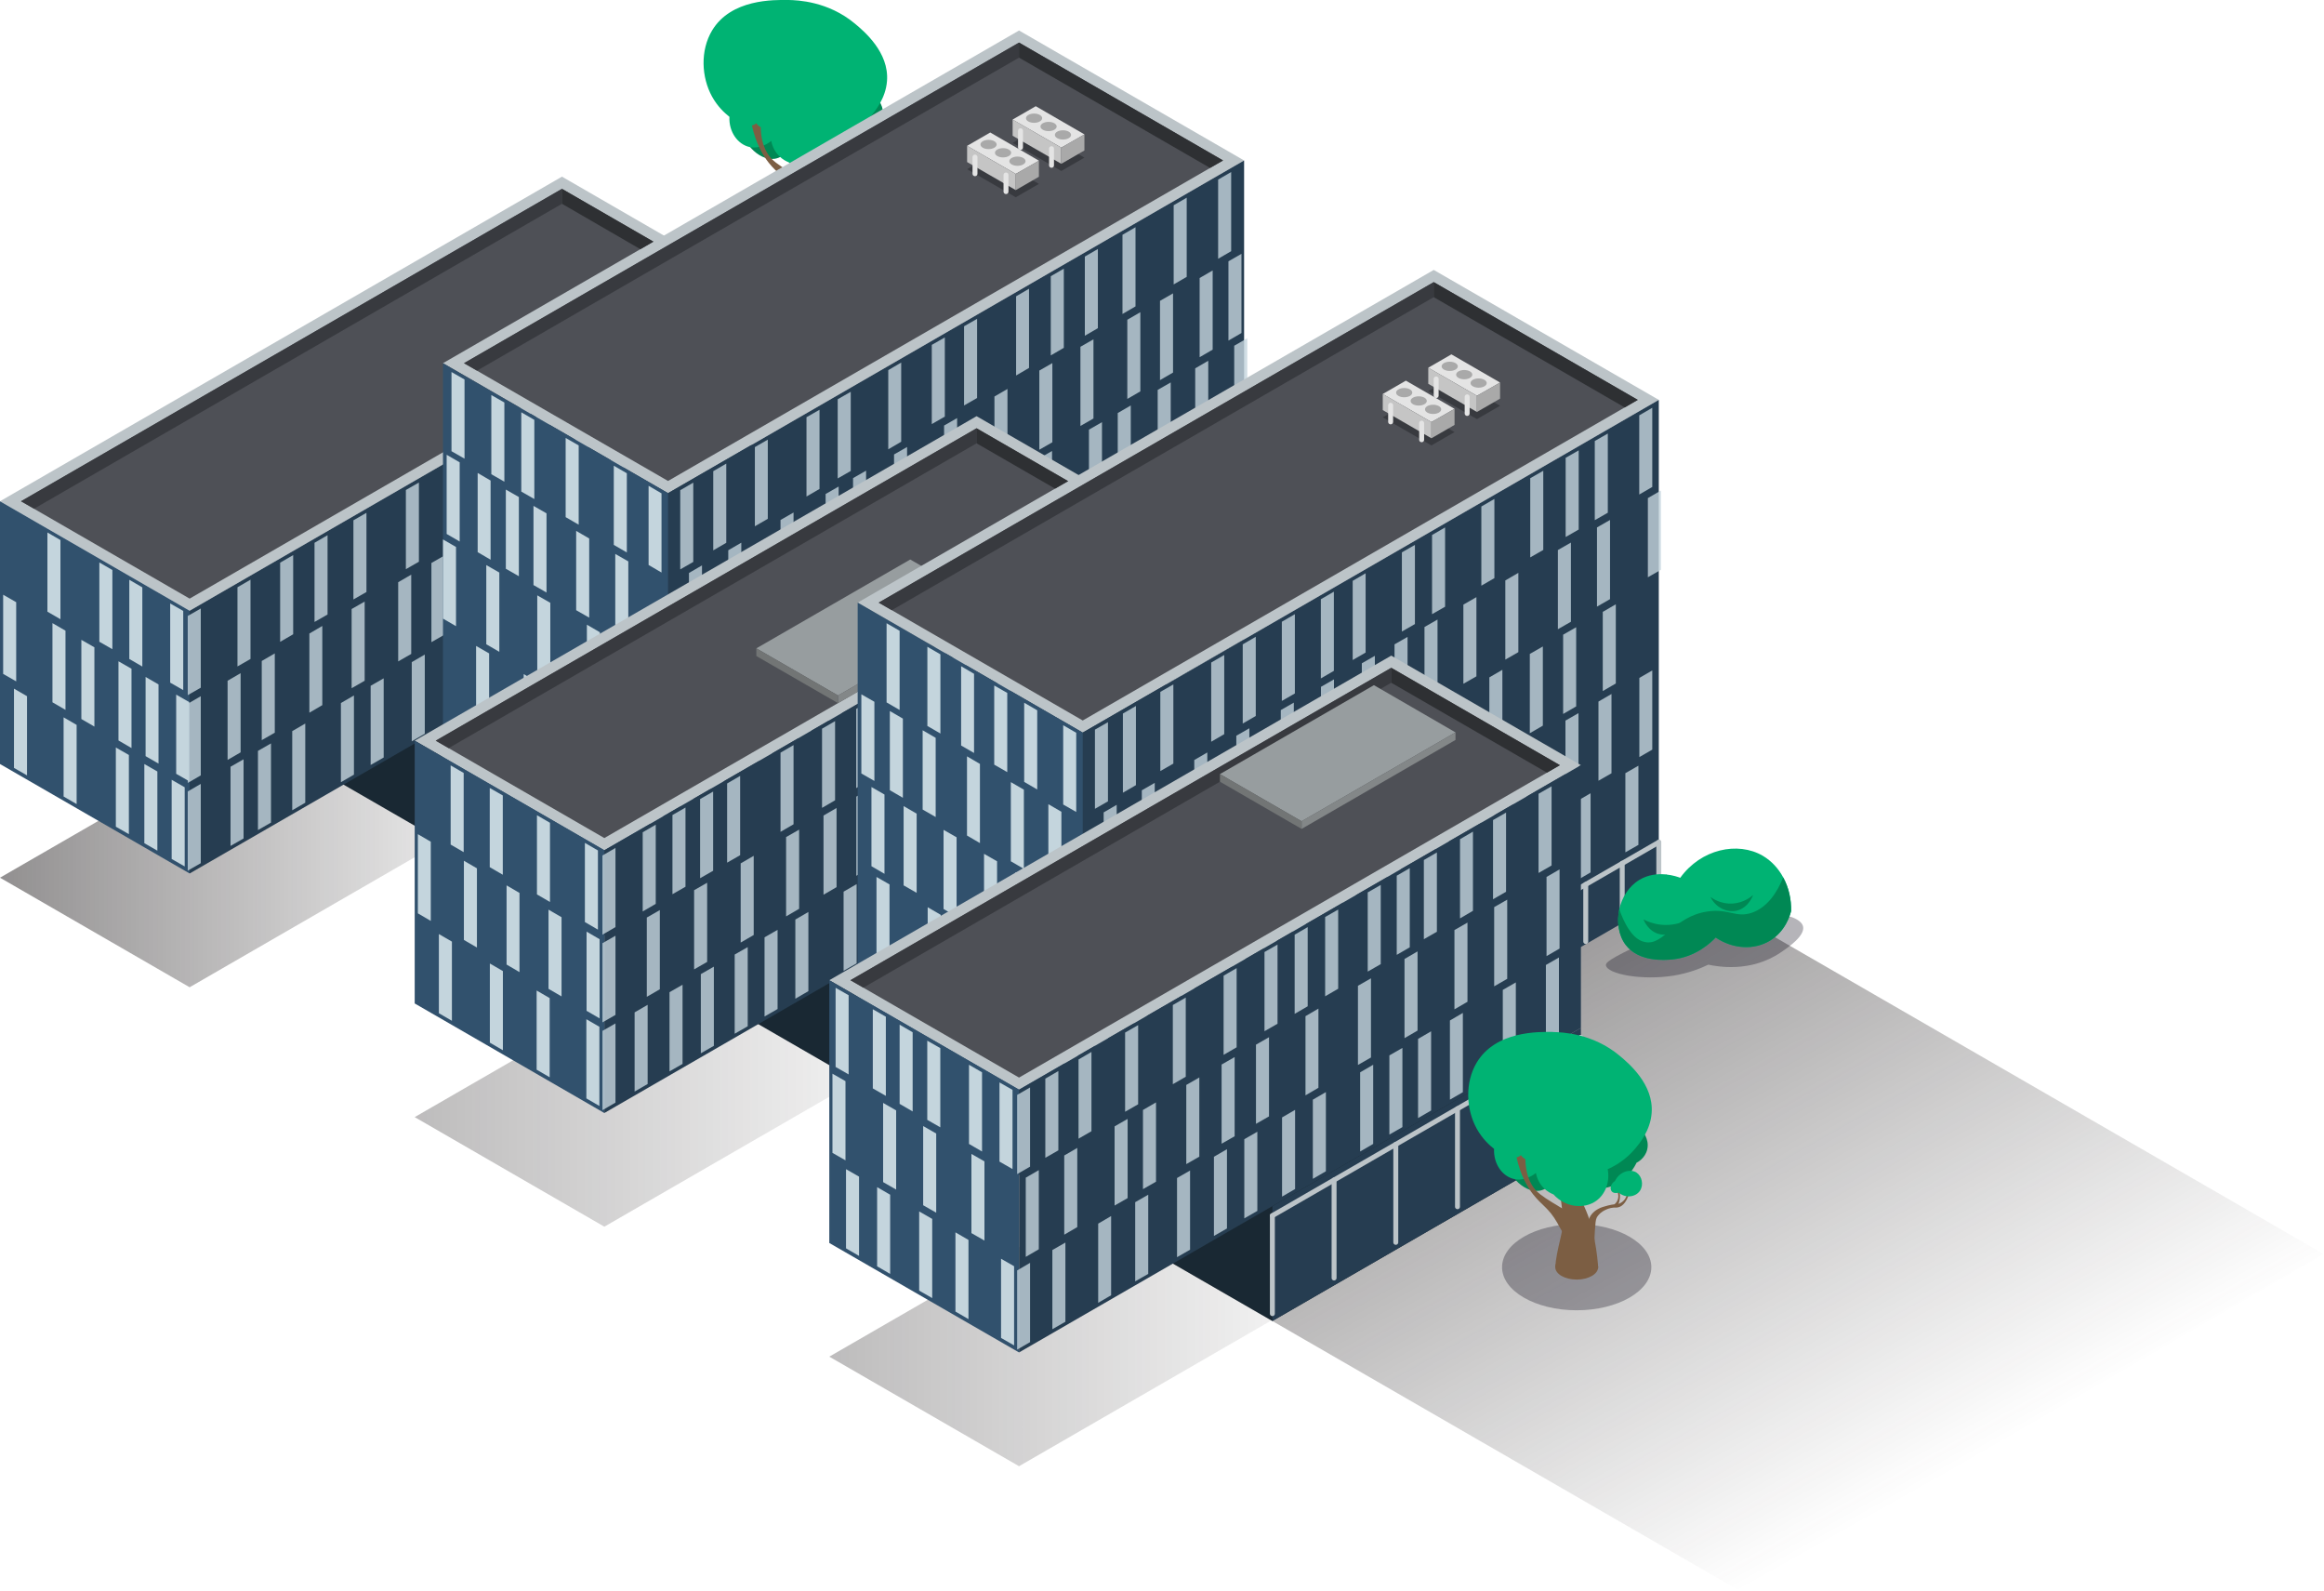 <?xml version="1.0" encoding="UTF-8"?><svg xmlns="http://www.w3.org/2000/svg" xmlns:xlink="http://www.w3.org/1999/xlink" viewBox="0 0 221.08 151.33"><defs><style>.cls-1,.cls-2,.cls-3{fill:none;}.cls-4{fill:url(#linear-gradient-3);}.cls-4,.cls-5{opacity:.6;}.cls-4,.cls-5,.cls-6,.cls-7,.cls-8{mix-blend-mode:soft-light;}.cls-5{fill:url(#linear-gradient-2);}.cls-6{fill:url(#linear-gradient-4);opacity:.45;}.cls-9{fill:#00b373;}.cls-10{fill:#008854;}.cls-11{fill:#e4e4e4;}.cls-12{fill:#979d9f;}.cls-13{fill:#a9a9a9;}.cls-14{fill:#aaa9b0;}.cls-15{fill:#bcc4c8;}.cls-16{fill:#c4d5dd;}.cls-17{fill:#c5c5c5;}.cls-18{fill:#192833;}.cls-19{fill:#263d51;}.cls-20{fill:#2e3033;}.cls-21{fill:#383a3f;}.cls-22{fill:#31516d;}.cls-23{fill:#838788;}.cls-24{fill:#727575;}.cls-25{fill:#7c5e43;}.cls-26{fill:#4e5056;}.cls-7{fill:#070614;opacity:.3;}.cls-27,.cls-8{opacity:.5;}.cls-28{opacity:.8;}.cls-8{fill:url(#linear-gradient);}.cls-2{stroke:#bcc4c8;}.cls-2,.cls-3{stroke-linecap:round;stroke-miterlimit:10;stroke-width:.47px;}.cls-3{stroke:#e4e4e4;}.cls-29{isolation:isolate;}</style><linearGradient id="linear-gradient" x1="54.27" y1="73.25" x2="-.43" y2="73.25" gradientUnits="userSpaceOnUse"><stop offset="0" stop-color="#231f20" stop-opacity="0"/><stop offset="1" stop-color="#231f20"/></linearGradient><linearGradient id="linear-gradient-2" x1="93.72" y1="96.02" x2="39.02" y2="96.02" xlink:href="#linear-gradient"/><linearGradient id="linear-gradient-3" x1="133.17" y1="118.8" x2="78.46" y2="118.8" xlink:href="#linear-gradient"/><linearGradient id="linear-gradient-4" x1="146.64" y1="89.83" x2="177.44" y2="144.66" gradientUnits="userSpaceOnUse"><stop offset="0" stop-color="#231f20"/><stop offset="1" stop-color="#231f20" stop-opacity="0"/></linearGradient></defs><g class="cls-29"><g id="Layer_2"><g id="Asset_og_bygg"><g><polygon class="cls-8" points="18.04 93.89 71.5 63.02 53.46 52.61 0 83.47 18.04 93.89"/><g class="cls-27"><polygon class="cls-5" points="57.49 116.66 110.95 85.8 92.9 75.38 39.45 106.24 57.49 116.66"/></g><g class="cls-27"><polygon class="cls-4" points="96.94 139.44 150.39 108.57 132.35 98.16 78.89 129.02 96.94 139.44"/></g><g><g><ellipse class="cls-7" cx="77.25" cy="22.36" rx="7.1" ry="4.1"/><g><path class="cls-10" d="M83.45,9.37s.75,.8,.51,1.8c-.2,.85-.92,1.22-1.02,1.27-.04,.09-.95,2.14-3.12,2.41-1.6,.2-3.2-.64-4-2.12-.38,1.26-1.17,2.22-2.12,2.37-1.57,.24-3.32-1.79-3.1-3.17,.36-2.16,5.66-3.37,9.66-3.11,1.34,.09,2.44,.34,3.19,.55Z"/><ellipse class="cls-25" cx="77.25" cy="22.36" rx="2.04" ry="1.18"/><path class="cls-25" d="M79.29,22.36s-.16-2.99-1.11-5.28c-.95-2.28-2.12-4.47-2.12-6.43,0-1.96-1.08-5.45-1.73-6.46,0,0,1.46,4.83,1.01,7.18-.3,1.54,.49,4.08,.62,6.59,.05,.88-.66,2.82-.75,4.4l2.04,.4,2.03-.27"/><path class="cls-9" d="M75.04,0c.81,.02,3.73,.11,6.29,2.25,.85,.71,3.26,2.72,3.05,5.45-.12,1.67-1.17,2.91-1.56,3.38-.93,1.11-2,1.69-2.62,1.96,.22,1.17-.19,2.33-1.05,2.98-1.15,.86-2.97,.68-4.11-.58-.23-.09-.6-.27-.94-.62-.53-.54-.68-1.16-.73-1.42-.13,.11-1.01,.81-2.07,.58-1.12-.25-1.98-1.44-1.91-2.87-.46-.36-1.13-.98-1.65-1.92-1.02-1.85-1.14-4.38,0-6.29C69.54-.1,73.6-.02,75.04,0Z"/><g><path class="cls-25" d="M82.34,15.03c-.29,1.14-.71,1.51-1.07,1.63-.27,.09-.36,0-.76,.08-.14,.03-1,.24-1.36,.93-.1,.2-.12,.54-.17,1.23-.03,.42-.04,.77-.04,1-.14-.16-.34-.43-.47-.81-.09-.25-.23-.65-.11-1.13,.17-.68,.75-1.03,.9-1.11,.29-.17,.6-.25,.98-.35,.24-.06,.45-.09,.6-.11,.09-.07,.23-.21,.31-.42,.19-.5-.11-.97-.15-1.02,.1,.03,.19,.06,.29,.09,.05,.17,.09,.42,.07,.73-.02,.24-.08,.44-.13,.58,.07-.02,.48-.17,.7-.61,.22-.44,.09-.84,.06-.92,.12,.06,.24,.12,.36,.18Z"/><path class="cls-9" d="M82.96,13.38c.49,.33,.68,1.15,.31,1.71-.4,.6-1.36,.75-2.02,.18-.26,.08-.54,.04-.67-.12-.19-.23-.12-.72,.31-.98,.45-.94,1.5-1.19,2.08-.79Z"/></g><path class="cls-25" d="M71.53,11.94c.38,1.71,1.03,2.82,1.6,3.54,.83,1.04,1.46,1.26,2.26,2.65,.33,.58,.63,1.27,.94,1.22,.26-.04,.4-.6,.47-.87,.13-.5,.08-.92,.04-1.17-.3-.15-.74-.39-1.26-.7-.93-.56-1.69-1.01-2.17-1.5-.27-.28-1.01-1.15-1.04-3.01-.26-.14-.4-.34-.42-.38-.07,.05-.22,.17-.42,.21Z"/></g></g><polygon class="cls-6" points="221.08 119.28 165.56 151.33 103 115.22 158.51 83.16 221.08 119.28"/><g><g><g><g><polygon class="cls-18" points="103 115.22 121.04 125.63 150.39 108.68 132.35 98.27 103 115.22"/><polygon class="cls-19" points="121.04 125.63 121.04 114.71 150.39 97.76 150.39 108.68 121.04 125.63"/></g><g><polygon class="cls-18" points="63.55 92.44 81.59 102.86 110.94 85.91 92.9 75.49 63.55 92.44"/><polygon class="cls-14" points="81.59 102.86 81.59 91.93 110.95 74.99 110.94 85.91 81.59 102.86"/></g><g><polygon class="cls-18" points="24.1 69.67 42.14 80.08 71.5 63.14 53.45 52.72 24.1 69.67"/><polygon class="cls-14" points="42.14 80.08 42.14 69.16 71.5 52.21 71.5 63.14 42.14 80.08"/></g><g><polygon class="cls-15" points="18.04 58.08 71.5 27.22 53.46 16.8 0 47.67 18.04 58.08"/><polygon class="cls-26" points="69.5 27.22 53.46 17.96 2 47.67 18.04 56.93 69.5 27.22"/><polygon class="cls-22" points="0 47.67 0 72.66 18.04 83.07 18.04 58.08 0 47.67"/><polygon class="cls-19" points="18.04 83.07 71.5 52.21 71.5 27.22 18.04 58.08 18.04 83.07"/><g class="cls-28"><g><g><polygon class="cls-1" points="56.79 60.78 55.55 61.04 55.55 53.06 56.79 52.79 56.79 60.78"/><polygon class="cls-16" points="55.55 53.51 55.55 61.04 56.79 60.33 56.79 52.79 55.55 53.51"/></g><g><polygon class="cls-1" points="54.04 62.37 52.8 62.63 52.8 54.64 54.04 54.38 54.04 62.37"/><polygon class="cls-16" points="52.8 55.1 52.8 62.63 54.04 61.91 54.04 54.38 52.8 55.1"/></g><g><polygon class="cls-1" points="49.34 65.08 48.1 65.34 48.1 57.36 49.34 57.1 49.34 65.08"/><polygon class="cls-16" points="48.1 57.81 48.1 65.34 49.34 64.63 49.34 57.1 48.1 57.81"/></g><g><polygon class="cls-1" points="44.63 67.8 43.39 68.06 43.39 60.08 44.63 59.81 44.63 67.8"/><polygon class="cls-16" points="43.39 60.53 43.39 68.06 44.63 67.35 44.63 59.81 43.39 60.53"/></g><g><polygon class="cls-1" points="40.41 70.24 39.17 70.5 39.17 62.52 40.41 62.25 40.41 70.24"/><polygon class="cls-16" points="39.17 62.97 39.17 70.5 40.41 69.78 40.41 62.25 39.17 62.97"/></g><g><polygon class="cls-1" points="36.5 72.49 35.26 72.75 35.26 64.77 36.5 64.51 36.5 72.49"/><polygon class="cls-16" points="35.26 65.22 35.26 72.75 36.5 72.04 36.5 64.51 35.26 65.22"/></g><g><polygon class="cls-1" points="33.67 74.13 32.43 74.39 32.43 66.41 33.67 66.14 33.67 74.13"/><polygon class="cls-16" points="32.43 66.86 32.43 74.39 33.67 73.67 33.67 66.14 32.43 66.86"/></g><g><polygon class="cls-1" points="29.04 76.8 27.8 77.06 27.8 69.08 29.04 68.81 29.04 76.8"/><polygon class="cls-16" points="27.8 69.53 27.8 77.06 29.04 76.34 29.04 68.81 27.8 69.53"/></g><g><polygon class="cls-1" points="25.78 78.68 24.54 78.94 24.54 70.96 25.78 70.7 25.78 78.68"/><polygon class="cls-16" points="24.54 71.41 24.54 78.94 25.78 78.23 25.78 70.7 24.54 71.41"/></g><g><polygon class="cls-1" points="23.17 80.19 21.93 80.45 21.93 72.47 23.17 72.21 23.17 80.19"/><polygon class="cls-16" points="21.93 72.92 21.93 80.45 23.17 79.74 23.17 72.21 21.93 72.92"/></g><g><polygon class="cls-1" points="19.1 82.54 17.86 82.8 17.86 74.82 19.1 74.55 19.1 82.54"/><polygon class="cls-16" points="17.86 75.27 17.86 82.8 19.1 82.09 19.1 74.55 17.86 75.27"/></g></g></g><g class="cls-28"><g><g><polygon class="cls-1" points="58.68 43 57.44 43.26 57.44 35.27 58.68 35.01 58.68 43"/><polygon class="cls-16" points="57.44 35.73 57.44 43.26 58.68 42.54 58.68 35.01 57.44 35.73"/></g><g><polygon class="cls-1" points="55.95 44.58 54.71 44.84 54.71 36.86 55.95 36.59 55.95 44.58"/><polygon class="cls-16" points="54.71 37.31 54.71 44.84 55.95 44.12 55.95 36.59 54.71 37.31"/></g><g><polygon class="cls-1" points="52.24 46.71 51 46.98 51 38.99 52.24 38.73 52.24 46.71"/><polygon class="cls-16" points="51 39.45 51 46.98 52.24 46.26 52.24 38.73 51 39.45"/></g><g><polygon class="cls-1" points="47.43 49.49 46.19 49.75 46.19 41.77 47.43 41.51 47.43 49.49"/><polygon class="cls-16" points="46.19 42.22 46.19 49.75 47.43 49.04 47.43 41.51 46.19 42.22"/></g><g><polygon class="cls-1" points="44.21 51.35 42.97 51.62 42.97 43.63 44.21 43.37 44.21 51.35"/><polygon class="cls-16" points="42.97 44.08 42.97 51.62 44.21 50.9 44.21 43.37 42.97 44.08"/></g><g><polygon class="cls-1" points="39.85 53.87 38.61 54.13 38.61 46.15 39.85 45.89 39.85 53.87"/><polygon class="cls-16" points="38.61 46.6 38.61 54.13 39.85 53.42 39.85 45.89 38.61 46.6"/></g><g><polygon class="cls-1" points="34.86 56.75 33.62 57.01 33.62 49.03 34.86 48.77 34.86 56.75"/><polygon class="cls-16" points="33.62 49.48 33.62 57.01 34.86 56.3 34.86 48.77 33.62 49.48"/></g><g><polygon class="cls-1" points="31.16 58.89 29.92 59.15 29.92 51.17 31.16 50.9 31.16 58.89"/><polygon class="cls-16" points="29.92 51.62 29.92 59.15 31.16 58.44 31.16 50.9 29.92 51.62"/></g><g><polygon class="cls-1" points="27.89 60.78 26.65 61.04 26.65 53.05 27.89 52.79 27.89 60.78"/><polygon class="cls-16" points="26.65 53.51 26.65 61.04 27.89 60.32 27.89 52.79 26.65 53.51"/></g><g><polygon class="cls-1" points="23.83 63.12 22.59 63.38 22.59 55.4 23.83 55.13 23.83 63.12"/><polygon class="cls-16" points="22.59 55.85 22.59 63.38 23.83 62.67 23.83 55.13 22.59 55.85"/></g><g><polygon class="cls-1" points="19.1 65.85 17.86 66.11 17.86 58.13 19.1 57.87 19.1 65.85"/><polygon class="cls-16" points="17.86 58.58 17.86 66.11 19.1 65.4 19.1 57.87 17.86 58.58"/></g></g></g><g class="cls-28"><g><g><polygon class="cls-1" points="59.32 50.97 58.08 51.23 58.08 43.25 59.32 42.99 59.32 50.97"/><polygon class="cls-16" points="58.08 43.7 58.08 51.23 59.32 50.52 59.32 42.99 58.08 43.7"/></g><g><polygon class="cls-1" points="56.36 52.68 55.12 52.94 55.12 44.96 56.36 44.7 56.36 52.68"/><polygon class="cls-16" points="55.12 45.41 55.12 52.94 56.36 52.23 56.36 44.7 55.12 45.41"/></g><g><polygon class="cls-1" points="52.78 54.75 51.54 55.01 51.54 47.03 52.78 46.77 52.78 54.75"/><polygon class="cls-16" points="51.54 47.48 51.54 55.01 52.78 54.3 52.78 46.77 51.54 47.48"/></g><g><polygon class="cls-1" points="50.19 56.24 48.96 56.5 48.96 48.52 50.19 48.26 50.19 56.24"/><polygon class="cls-16" points="48.96 48.97 48.96 56.5 50.19 55.79 50.19 48.26 48.96 48.97"/></g><g><polygon class="cls-1" points="46.02 58.65 44.78 58.92 44.78 50.93 46.02 50.67 46.02 58.65"/><polygon class="cls-16" points="44.78 51.38 44.78 58.92 46.02 58.2 46.02 50.67 44.78 51.38"/></g><g><polygon class="cls-1" points="42.28 60.81 41.04 61.07 41.04 53.09 42.28 52.83 42.28 60.81"/><polygon class="cls-16" points="41.04 53.54 41.04 61.07 42.28 60.36 42.28 52.83 41.04 53.54"/></g><g><polygon class="cls-1" points="39.12 62.64 37.88 62.9 37.88 54.92 39.12 54.65 39.12 62.64"/><polygon class="cls-16" points="37.88 55.37 37.88 62.9 39.12 62.19 39.12 54.65 37.88 55.37"/></g><g><polygon class="cls-1" points="34.69 65.19 33.45 65.45 33.45 57.47 34.69 57.21 34.69 65.19"/><polygon class="cls-16" points="33.45 57.92 33.45 65.45 34.69 64.74 34.69 57.21 33.45 57.92"/></g><g><polygon class="cls-1" points="30.66 67.52 29.43 67.78 29.43 59.8 30.66 59.53 30.66 67.52"/><polygon class="cls-16" points="29.43 60.25 29.43 67.78 30.66 67.06 30.66 59.53 29.43 60.25"/></g><g><polygon class="cls-1" points="26.14 70.13 24.9 70.39 24.9 62.41 26.14 62.14 26.14 70.13"/><polygon class="cls-16" points="24.9 62.86 24.9 70.39 26.14 69.68 26.14 62.14 24.9 62.86"/></g><g><polygon class="cls-1" points="22.89 72.01 21.65 72.27 21.65 64.28 22.89 64.02 22.89 72.01"/><polygon class="cls-16" points="21.65 64.74 21.65 72.27 22.89 71.55 22.89 64.02 21.65 64.74"/></g><g><polygon class="cls-1" points="19.1 74.19 17.86 74.46 17.86 66.47 19.1 66.21 19.1 74.19"/><polygon class="cls-16" points="17.86 66.93 17.86 74.46 19.1 73.74 19.1 66.21 17.86 66.93"/></g></g></g></g><g><polygon class="cls-15" points="63.55 46.9 118.35 15.26 96.94 2.9 42.14 34.54 63.55 46.9"/><polygon class="cls-26" points="116.35 15.26 96.94 4.05 44.14 34.54 63.55 45.74 116.35 15.26"/><polygon class="cls-19" points="118.35 15.26 118.35 60.8 63.55 92.44 63.55 46.9 118.35 15.26"/><g class="cls-28"><polygon class="cls-1" points="64.89 71.11 118.35 40.25 118.35 15.26 64.89 46.12 64.89 71.11"/><g><g><g><polygon class="cls-1" points="118.65 40.15 117.41 40.42 117.41 32.43 118.65 32.17 118.65 40.15"/><polygon class="cls-16" points="117.41 32.88 117.41 40.42 118.65 39.7 118.65 32.17 117.41 32.88"/></g><g><polygon class="cls-1" points="114.94 42.29 113.7 42.56 113.7 34.57 114.94 34.31 114.94 42.29"/><polygon class="cls-16" points="113.7 35.03 113.7 42.56 114.94 41.84 114.94 34.31 113.7 35.03"/></g><g><polygon class="cls-1" points="111.37 44.35 110.13 44.61 110.13 36.63 111.37 36.37 111.37 44.35"/><polygon class="cls-16" points="110.13 37.08 110.13 44.61 111.37 43.9 111.37 36.37 110.13 37.08"/></g><g><polygon class="cls-1" points="107.57 46.55 106.33 46.81 106.33 38.82 107.57 38.56 107.57 46.55"/><polygon class="cls-16" points="106.33 39.28 106.33 46.81 107.57 46.09 107.57 38.56 106.33 39.28"/></g><g><polygon class="cls-1" points="104.83 48.13 103.59 48.39 103.59 40.41 104.83 40.15 104.83 48.13"/><polygon class="cls-16" points="103.59 40.86 103.59 48.39 104.83 47.68 104.83 40.15 103.59 40.86"/></g><g><polygon class="cls-1" points="100.08 50.87 98.84 51.13 98.84 43.15 100.08 42.89 100.08 50.87"/><polygon class="cls-16" points="98.84 43.6 98.84 51.13 100.08 50.42 100.08 42.89 98.84 43.6"/></g><g><polygon class="cls-1" points="96.95 52.68 95.71 52.94 95.71 44.96 96.95 44.7 96.95 52.68"/><polygon class="cls-16" points="95.71 45.41 95.71 52.94 96.95 52.23 96.95 44.7 95.71 45.41"/></g><g><polygon class="cls-1" points="92.18 55.43 90.94 55.69 90.94 47.71 92.18 47.45 92.18 55.43"/><polygon class="cls-16" points="90.94 48.16 90.94 55.69 92.18 54.98 92.18 47.45 90.94 48.16"/></g><g><polygon class="cls-1" points="87.27 58.27 86.03 58.53 86.03 50.55 87.27 50.29 87.27 58.27"/><polygon class="cls-16" points="86.03 51 86.03 58.53 87.27 57.82 87.27 50.29 86.03 51"/></g><g><polygon class="cls-1" points="82.47 61.04 81.23 61.3 81.23 53.32 82.47 53.05 82.47 61.04"/><polygon class="cls-16" points="81.23 53.77 81.23 61.3 82.47 60.58 82.47 53.05 81.23 53.77"/></g><g><polygon class="cls-1" points="78.55 63.3 77.31 63.57 77.31 55.58 78.55 55.32 78.55 63.3"/><polygon class="cls-16" points="77.31 56.04 77.31 63.57 78.55 62.85 78.55 55.32 77.31 56.04"/></g><g><polygon class="cls-1" points="73.76 66.07 72.52 66.33 72.52 58.34 73.76 58.08 73.76 66.07"/><polygon class="cls-16" points="72.52 58.8 72.52 66.33 73.76 65.61 73.76 58.08 72.52 58.8"/></g><g><polygon class="cls-1" points="70.1 68.18 68.86 68.44 68.86 60.46 70.1 60.2 70.1 68.18"/><polygon class="cls-16" points="68.86 60.91 68.86 68.44 70.1 67.73 70.1 60.2 68.86 60.91"/></g><g><polygon class="cls-1" points="65.95 70.58 64.71 70.84 64.71 62.85 65.95 62.59 65.95 70.58"/><polygon class="cls-16" points="64.71 63.31 64.71 70.84 65.95 70.12 65.95 62.59 64.71 63.31"/></g></g><g><g><polygon class="cls-1" points="114.5 50.12 115.74 50.38 115.74 42.4 114.5 42.14 114.5 50.12"/><polygon class="cls-16" points="115.74 42.85 115.74 50.38 114.5 49.67 114.5 42.14 115.74 42.85"/></g><g><polygon class="cls-1" points="111.4 51.91 112.64 52.17 112.64 44.19 111.4 43.93 111.4 51.91"/><polygon class="cls-16" points="112.64 44.64 112.64 52.17 111.4 51.46 111.4 43.93 112.64 44.64"/></g><g><polygon class="cls-1" points="108 53.87 109.24 54.14 109.24 46.15 108 45.89 108 53.87"/><polygon class="cls-16" points="109.24 46.6 109.24 54.14 108 53.42 108 45.89 109.24 46.6"/></g><g><polygon class="cls-1" points="104.96 55.63 106.2 55.89 106.2 47.91 104.96 47.65 104.96 55.63"/><polygon class="cls-16" points="106.2 48.36 106.2 55.89 104.96 55.18 104.96 47.65 106.2 48.36"/></g><g><polygon class="cls-1" points="101.8 57.46 103.03 57.72 103.03 49.74 101.8 49.47 101.8 57.46"/><polygon class="cls-16" points="103.03 50.19 103.03 57.72 101.8 57 101.8 49.47 103.03 50.19"/></g><g><polygon class="cls-1" points="98.03 59.63 99.27 59.89 99.27 51.91 98.03 51.65 98.03 59.63"/><polygon class="cls-16" points="99.27 52.36 99.27 59.89 98.03 59.18 98.03 51.65 99.27 52.36"/></g><g><polygon class="cls-1" points="94.49 61.67 95.73 61.94 95.73 53.95 94.49 53.69 94.49 61.67"/><polygon class="cls-16" points="95.73 54.4 95.73 61.94 94.49 61.22 94.49 53.69 95.73 54.4"/></g><g><polygon class="cls-1" points="91.86 63.19 93.1 63.46 93.1 55.47 91.86 55.21 91.86 63.19"/><polygon class="cls-16" points="93.1 55.93 93.1 63.46 91.86 62.74 91.86 55.21 93.1 55.93"/></g><g><polygon class="cls-1" points="86.9 66.06 88.14 66.32 88.14 58.34 86.9 58.07 86.9 66.06"/><polygon class="cls-16" points="88.14 58.79 88.14 66.32 86.9 65.61 86.9 58.07 88.14 58.79"/></g><g><polygon class="cls-1" points="83.48 68.03 84.72 68.29 84.72 60.31 83.48 60.05 83.48 68.03"/><polygon class="cls-16" points="84.72 60.76 84.72 68.29 83.48 67.58 83.48 60.05 84.72 60.76"/></g><g><polygon class="cls-1" points="78.82 70.72 80.06 70.99 80.06 63 78.82 62.74 78.82 70.72"/><polygon class="cls-16" points="80.06 63.45 80.06 70.99 78.82 70.27 78.82 62.74 80.06 63.45"/></g><g><polygon class="cls-1" points="75.96 72.37 77.2 72.63 77.2 64.65 75.96 64.39 75.96 72.37"/><polygon class="cls-16" points="77.2 65.1 77.2 72.63 75.96 71.92 75.96 64.39 77.2 65.1"/></g><g><polygon class="cls-1" points="72.22 74.53 73.46 74.79 73.46 66.81 72.22 66.55 72.22 74.53"/><polygon class="cls-16" points="73.46 67.26 73.46 74.79 72.22 74.08 72.22 66.55 73.46 67.26"/></g><g><polygon class="cls-1" points="67.62 77.19 68.86 77.45 68.86 69.47 67.62 69.21 67.62 77.19"/><polygon class="cls-16" points="68.86 69.92 68.86 77.45 67.62 76.74 67.62 69.21 68.86 69.92"/></g><g><polygon class="cls-1" points="64.71 78.87 65.95 79.13 65.95 71.15 64.71 70.88 64.71 78.87"/><polygon class="cls-16" points="65.95 71.6 65.95 79.13 64.71 78.42 64.71 70.88 65.95 71.6"/></g></g><g><g><polygon class="cls-1" points="115.04 58.1 116.28 58.36 116.28 50.38 115.04 50.12 115.04 58.1"/><polygon class="cls-16" points="116.28 50.83 116.28 58.36 115.04 57.65 115.04 50.12 116.28 50.83"/></g><g><polygon class="cls-1" points="110.08 60.97 111.32 61.23 111.32 53.25 110.08 52.98 110.08 60.97"/><polygon class="cls-16" points="111.32 53.7 111.32 61.23 110.08 60.51 110.08 52.98 111.32 53.7"/></g><g><polygon class="cls-1" points="105.7 63.49 106.94 63.76 106.94 55.77 105.7 55.51 105.7 63.49"/><polygon class="cls-16" points="106.94 56.23 106.94 63.76 105.7 63.04 105.7 55.51 106.94 56.23"/></g><g><polygon class="cls-1" points="102.83 65.15 104.07 65.41 104.07 57.43 102.83 57.17 102.83 65.15"/><polygon class="cls-16" points="104.07 57.88 104.07 65.41 102.83 64.7 102.83 57.17 104.07 57.88"/></g><g><polygon class="cls-1" points="99.25 67.22 100.49 67.48 100.49 59.5 99.25 59.23 99.25 67.22"/><polygon class="cls-16" points="100.49 59.95 100.49 67.48 99.25 66.76 99.25 59.23 100.49 59.95"/></g><g><polygon class="cls-1" points="94.76 69.81 96 70.07 96 62.09 94.76 61.82 94.76 69.81"/><polygon class="cls-16" points="96 62.54 96 70.07 94.76 69.36 94.76 61.82 96 62.54"/></g><g><polygon class="cls-1" points="92.06 71.37 93.3 71.63 93.3 63.65 92.06 63.39 92.06 71.37"/><polygon class="cls-16" points="93.3 64.1 93.3 71.63 92.06 70.92 92.06 63.39 93.3 64.1"/></g><g><polygon class="cls-1" points="89.41 72.9 90.65 73.16 90.65 65.18 89.41 64.92 89.41 72.9"/><polygon class="cls-16" points="90.65 65.63 90.65 73.16 89.41 72.45 89.41 64.92 90.65 65.63"/></g><g><polygon class="cls-1" points="85.9 74.93 87.14 75.19 87.14 67.2 85.9 66.94 85.9 74.93"/><polygon class="cls-16" points="87.14 67.66 87.14 75.19 85.9 74.47 85.9 66.94 87.14 67.66"/></g><g><polygon class="cls-1" points="81.98 77.19 83.22 77.45 83.22 69.47 81.98 69.21 81.98 77.19"/><polygon class="cls-16" points="83.22 69.92 83.22 77.45 81.98 76.74 81.98 69.21 83.22 69.92"/></g><g><polygon class="cls-1" points="78.81 79.02 80.05 79.28 80.05 71.29 78.81 71.03 78.81 79.02"/><polygon class="cls-16" points="80.05 71.75 80.05 79.28 78.81 78.56 78.81 71.03 80.05 71.75"/></g><g><polygon class="cls-1" points="74.02 81.79 75.25 82.05 75.25 74.07 74.02 73.8 74.02 81.79"/><polygon class="cls-16" points="75.25 74.52 75.25 82.05 74.02 81.33 74.02 73.8 75.25 74.52"/></g><g><polygon class="cls-1" points="69.77 84.24 71.01 84.5 71.01 76.51 69.77 76.25 69.77 84.24"/><polygon class="cls-16" points="71.01 76.97 71.01 84.5 69.77 83.78 69.77 76.25 71.01 76.97"/></g><g><polygon class="cls-1" points="64.71 87.16 65.95 87.42 65.95 79.44 64.71 79.18 64.71 87.16"/><polygon class="cls-16" points="65.95 79.89 65.95 87.42 64.71 86.71 64.71 79.18 65.95 79.89"/></g></g><g><g><polygon class="cls-1" points="117.12 24.34 115.88 24.61 115.88 16.62 117.12 16.36 117.12 24.34"/><polygon class="cls-16" points="115.88 17.08 115.88 24.61 117.12 23.89 117.12 16.36 115.88 17.08"/></g><g><polygon class="cls-1" points="112.89 26.79 111.65 27.05 111.65 19.07 112.89 18.8 112.89 26.79"/><polygon class="cls-16" points="111.65 19.52 111.65 27.05 112.89 26.33 112.89 18.8 111.65 19.52"/></g><g><polygon class="cls-1" points="108.02 29.6 106.78 29.86 106.78 21.88 108.02 21.61 108.02 29.6"/><polygon class="cls-16" points="106.78 22.33 106.78 29.86 108.02 29.14 108.02 21.61 106.78 22.33"/></g><g><polygon class="cls-1" points="104.44 31.66 103.2 31.93 103.2 23.94 104.44 23.68 104.44 31.66"/><polygon class="cls-16" points="103.2 24.4 103.2 31.93 104.44 31.21 104.44 23.68 103.2 24.4"/></g><g><polygon class="cls-1" points="101.2 33.54 99.96 33.8 99.96 25.81 101.2 25.55 101.2 33.54"/><polygon class="cls-16" points="99.96 26.27 99.96 33.8 101.2 33.08 101.2 25.55 99.96 26.27"/></g><g><polygon class="cls-1" points="97.89 35.45 96.66 35.71 96.66 27.72 97.89 27.46 97.89 35.45"/><polygon class="cls-16" points="96.66 28.18 96.66 35.71 97.89 34.99 97.89 27.46 96.66 28.18"/></g><g><polygon class="cls-1" points="92.95 38.3 91.71 38.56 91.71 30.58 92.95 30.32 92.95 38.3"/><polygon class="cls-16" points="91.71 31.03 91.71 38.56 92.95 37.85 92.95 30.32 91.71 31.03"/></g><g><polygon class="cls-1" points="89.88 40.07 88.64 40.33 88.64 32.35 89.88 32.09 89.88 40.07"/><polygon class="cls-16" points="88.64 32.8 88.64 40.33 89.88 39.62 89.88 32.09 88.64 32.8"/></g><g><polygon class="cls-1" points="85.73 42.47 84.5 42.73 84.5 34.74 85.73 34.48 85.73 42.47"/><polygon class="cls-16" points="84.5 35.2 84.5 42.73 85.73 42.01 85.73 34.48 84.5 35.2"/></g><g><polygon class="cls-1" points="80.93 45.24 79.69 45.5 79.69 37.52 80.93 37.26 80.93 45.24"/><polygon class="cls-16" points="79.69 37.97 79.69 45.5 80.93 44.79 80.93 37.26 79.69 37.97"/></g><g><polygon class="cls-1" points="77.96 46.95 76.72 47.22 76.72 39.23 77.96 38.97 77.96 46.95"/><polygon class="cls-16" points="76.72 39.68 76.72 47.22 77.96 46.5 77.96 38.97 76.72 39.68"/></g><g><polygon class="cls-1" points="73.04 49.79 71.81 50.05 71.81 42.07 73.04 41.81 73.04 49.79"/><polygon class="cls-16" points="71.81 42.52 71.81 50.05 73.04 49.34 73.04 41.81 71.81 42.52"/></g><g><polygon class="cls-1" points="69.09 52.07 67.85 52.34 67.85 44.35 69.09 44.09 69.09 52.07"/><polygon class="cls-16" points="67.85 44.81 67.85 52.34 69.09 51.62 69.09 44.09 67.85 44.81"/></g><g><polygon class="cls-1" points="65.95 53.89 64.71 54.15 64.71 46.17 65.95 45.9 65.95 53.89"/><polygon class="cls-16" points="64.71 46.62 64.71 54.15 65.95 53.44 65.95 45.9 64.71 46.62"/></g></g><g><g><polygon class="cls-1" points="118.1 32.12 116.86 32.39 116.86 24.4 118.1 24.14 118.1 32.12"/><polygon class="cls-16" points="116.86 24.85 116.86 32.39 118.1 31.67 118.1 24.14 116.86 24.85"/></g><g><polygon class="cls-1" points="115.36 33.7 114.12 33.97 114.12 25.98 115.36 25.72 115.36 33.7"/><polygon class="cls-16" points="114.12 26.44 114.12 33.97 115.36 33.25 115.36 25.72 114.12 26.44"/></g><g><polygon class="cls-1" points="111.59 35.88 110.35 36.15 110.35 28.16 111.59 27.9 111.59 35.88"/><polygon class="cls-16" points="110.35 28.61 110.35 36.15 111.59 35.43 111.59 27.9 110.35 28.61"/></g><g><polygon class="cls-1" points="108.48 37.68 107.24 37.94 107.24 29.95 108.48 29.69 108.48 37.68"/><polygon class="cls-16" points="107.24 30.41 107.24 37.94 108.48 37.22 108.48 29.69 107.24 30.41"/></g><g><polygon class="cls-1" points="104.02 40.25 102.78 40.51 102.78 32.53 104.02 32.27 104.02 40.25"/><polygon class="cls-16" points="102.78 32.98 102.78 40.51 104.02 39.8 104.02 32.27 102.78 32.98"/></g><g><polygon class="cls-1" points="100.11 42.51 98.87 42.77 98.87 34.79 100.11 34.53 100.11 42.51"/><polygon class="cls-16" points="98.87 35.24 98.87 42.77 100.11 42.06 100.11 34.53 98.87 35.24"/></g><g><polygon class="cls-1" points="95.84 44.97 94.6 45.24 94.6 37.25 95.84 36.99 95.84 44.97"/><polygon class="cls-16" points="94.6 37.71 94.6 45.24 95.84 44.52 95.84 36.99 94.6 37.71"/></g><g><polygon class="cls-1" points="91.05 47.74 89.81 48.01 89.81 40.02 91.05 39.76 91.05 47.74"/><polygon class="cls-16" points="89.81 40.47 89.81 48.01 91.05 47.29 91.05 39.76 89.81 40.47"/></g><g><polygon class="cls-1" points="86.29 50.49 85.05 50.75 85.05 42.77 86.29 42.51 86.29 50.49"/><polygon class="cls-16" points="85.05 43.22 85.05 50.75 86.29 50.04 86.29 42.51 85.05 43.22"/></g><g><polygon class="cls-1" points="82.39 52.74 81.15 53 81.15 45.02 82.39 44.76 82.39 52.74"/><polygon class="cls-16" points="81.15 45.47 81.15 53 82.39 52.29 82.39 44.76 81.15 45.47"/></g><g><polygon class="cls-1" points="79.78 54.25 78.54 54.51 78.54 46.53 79.78 46.27 79.78 54.25"/><polygon class="cls-16" points="78.54 46.98 78.54 54.51 79.78 53.8 79.78 46.27 78.54 46.98"/></g><g><polygon class="cls-1" points="75.49 56.72 74.25 56.99 74.25 49 75.49 48.74 75.49 56.72"/><polygon class="cls-16" points="74.25 49.45 74.25 56.99 75.49 56.27 75.49 48.74 74.25 49.45"/></g><g><polygon class="cls-1" points="70.52 59.6 69.28 59.86 69.28 51.87 70.52 51.61 70.52 59.6"/><polygon class="cls-16" points="69.28 52.33 69.28 59.86 70.52 59.14 70.52 51.61 69.28 52.33"/></g><g><polygon class="cls-1" points="66.78 61.75 65.54 62.02 65.54 54.03 66.78 53.77 66.78 61.75"/><polygon class="cls-16" points="65.54 54.49 65.54 62.02 66.78 61.3 66.78 53.77 65.54 54.49"/></g></g></g></g><polygon class="cls-22" points="63.55 92.44 42.14 80.08 42.14 34.54 63.55 46.9 63.55 92.44"/><g><polygon class="cls-1" points="45.51 36.48 45.51 61.47 63.55 71.89 63.55 46.9 45.51 36.48"/><g><g><g><polygon class="cls-1" points="42.14 59.29 43.38 59.55 43.38 51.56 42.14 51.3 42.14 59.29"/><polygon class="cls-16" points="43.38 52.02 43.38 59.55 42.14 58.83 42.14 51.3 43.38 52.02"/></g><g><polygon class="cls-1" points="46.26 61.72 47.5 61.99 47.5 54 46.26 53.74 46.26 61.72"/><polygon class="cls-16" points="47.5 54.45 47.5 61.99 46.26 61.27 46.26 53.74 47.5 54.45"/></g><g><polygon class="cls-1" points="51.11 64.6 52.35 64.86 52.35 56.88 51.11 56.62 51.11 64.6"/><polygon class="cls-16" points="52.35 57.33 52.35 64.86 51.11 64.15 51.11 56.62 52.35 57.33"/></g><g><polygon class="cls-1" points="55.83 67.4 57.07 67.66 57.07 59.67 55.83 59.41 55.83 67.4"/><polygon class="cls-16" points="57.07 60.13 57.07 67.66 55.83 66.94 55.83 59.41 57.07 60.13"/></g><g><polygon class="cls-1" points="58.49 68.97 59.73 69.23 59.73 61.25 58.49 60.99 58.49 68.97"/><polygon class="cls-16" points="59.73 61.7 59.73 69.23 58.49 68.52 58.49 60.99 59.73 61.7"/></g><g><polygon class="cls-1" points="61.84 70.95 63.08 71.22 63.08 63.23 61.84 62.97 61.84 70.95"/><polygon class="cls-16" points="63.08 63.69 63.08 71.22 61.84 70.5 61.84 62.97 63.08 63.69"/></g></g><g><g><polygon class="cls-1" points="42.95 43.36 44.19 43.62 44.19 35.64 42.95 35.38 42.95 43.36"/><polygon class="cls-16" points="44.19 36.09 44.19 43.62 42.95 42.91 42.95 35.38 44.19 36.09"/></g><g><polygon class="cls-1" points="46.74 45.55 47.98 45.81 47.98 37.83 46.74 37.57 46.74 45.55"/><polygon class="cls-16" points="47.98 38.28 47.98 45.81 46.74 45.1 46.74 37.57 47.98 38.28"/></g><g><polygon class="cls-1" points="49.59 47.2 50.83 47.46 50.83 39.48 49.59 39.21 49.59 47.2"/><polygon class="cls-16" points="50.83 39.93 50.83 47.46 49.59 46.75 49.59 39.21 50.83 39.93"/></g><g><polygon class="cls-1" points="53.81 49.63 55.05 49.9 55.05 41.91 53.81 41.65 53.81 49.63"/><polygon class="cls-16" points="55.05 42.36 55.05 49.9 53.81 49.18 53.81 41.65 55.05 42.36"/></g><g><polygon class="cls-1" points="58.39 52.28 59.63 52.54 59.63 44.56 58.39 44.29 58.39 52.28"/><polygon class="cls-16" points="59.63 45.01 59.63 52.54 58.39 51.82 58.39 44.29 59.63 45.01"/></g><g><polygon class="cls-1" points="61.7 54.18 62.93 54.45 62.93 46.46 61.7 46.2 61.7 54.18"/><polygon class="cls-16" points="62.93 46.92 62.93 54.45 61.7 53.73 61.7 46.2 62.93 46.92"/></g></g><g><g><polygon class="cls-1" points="58.53 60.66 59.77 60.93 59.77 52.94 58.53 52.68 58.53 60.66"/><polygon class="cls-16" points="59.77 53.39 59.77 60.93 58.53 60.21 58.53 52.68 59.77 53.39"/></g><g><polygon class="cls-1" points="54.81 58.48 56.05 58.74 56.05 50.76 54.81 50.49 54.81 58.48"/><polygon class="cls-16" points="56.05 51.21 56.05 58.74 54.81 58.03 54.81 50.49 56.05 51.21"/></g><g><polygon class="cls-1" points="50.75 56.09 51.99 56.35 51.99 48.37 50.75 48.11 50.75 56.09"/><polygon class="cls-16" points="51.99 48.82 51.99 56.35 50.75 55.64 50.75 48.11 51.99 48.82"/></g><g><polygon class="cls-1" points="48.12 54.54 49.36 54.8 49.36 46.82 48.12 46.56 48.12 54.54"/><polygon class="cls-16" points="49.36 47.27 49.36 54.8 48.12 54.09 48.12 46.56 49.36 47.27"/></g><g><polygon class="cls-1" points="45.44 52.97 46.67 53.23 46.67 45.24 45.44 44.98 45.44 52.97"/><polygon class="cls-16" points="46.67 45.7 46.67 53.23 45.44 52.51 45.44 44.98 46.67 45.7"/></g><g><polygon class="cls-1" points="42.49 51.24 43.73 51.5 43.73 43.52 42.49 43.25 42.49 51.24"/><polygon class="cls-16" points="43.73 43.97 43.73 51.5 42.49 50.78 42.49 43.25 43.73 43.97"/></g></g><g><g><polygon class="cls-1" points="45.29 69.41 46.53 69.67 46.53 61.69 45.29 61.43 45.29 69.41"/><polygon class="cls-16" points="46.53 62.14 46.53 69.67 45.29 68.96 45.29 61.43 46.53 62.14"/></g><g><polygon class="cls-1" points="49.82 72.1 51.06 72.36 51.06 64.37 49.82 64.11 49.82 72.1"/><polygon class="cls-16" points="51.06 64.83 51.06 72.36 49.82 71.64 49.82 64.11 51.06 64.83"/></g><g><polygon class="cls-1" points="53.96 74.55 55.2 74.81 55.2 66.83 53.96 66.57 53.96 74.55"/><polygon class="cls-16" points="55.2 67.28 55.2 74.81 53.96 74.1 53.96 66.57 55.2 67.28"/></g><g><polygon class="cls-1" points="57.11 76.42 58.35 76.68 58.35 68.7 57.11 68.43 57.11 76.42"/><polygon class="cls-16" points="58.35 69.15 58.35 76.68 57.11 75.96 57.11 68.43 58.35 69.15"/></g><g><polygon class="cls-1" points="61.84 79.22 63.08 79.48 63.08 71.49 61.84 71.23 61.84 79.22"/><polygon class="cls-16" points="63.08 71.95 63.08 79.48 61.84 78.76 61.84 71.23 63.08 71.95"/></g></g></g></g></g><g><polygon class="cls-15" points="57.49 80.86 110.95 49.99 92.9 39.58 39.45 70.44 57.49 80.86"/><polygon class="cls-26" points="108.95 49.99 92.9 40.73 41.45 70.44 57.49 79.7 108.95 49.99"/><g><polygon class="cls-12" points="71.95 61.66 79.72 66.14 94.36 57.69 86.59 53.21 71.95 61.66"/><polygon class="cls-23" points="94.36 58.42 94.36 57.69 79.72 66.14 79.72 66.87 94.36 58.42"/><polygon class="cls-24" points="71.95 61.66 71.95 62.39 79.72 66.87 79.72 66.14 71.95 61.66"/></g><polygon class="cls-22" points="39.45 70.44 39.45 95.43 57.49 105.85 57.49 80.86 39.45 70.44"/><polygon class="cls-19" points="57.49 105.85 110.95 74.99 110.95 49.99 57.49 80.86 57.49 105.85"/><g><polygon class="cls-1" points="57.49 105.85 110.95 74.99 110.95 49.99 57.49 80.86 57.49 105.85"/><g class="cls-28"><g><g><polygon class="cls-1" points="99.66 81.58 98.42 81.84 98.42 73.86 99.66 73.6 99.66 81.58"/><polygon class="cls-16" points="98.42 74.31 98.42 81.84 99.66 81.13 99.66 73.6 98.42 74.31"/></g><g><polygon class="cls-1" points="95.26 84.12 94.02 84.38 94.02 76.4 95.26 76.13 95.26 84.12"/><polygon class="cls-16" points="94.02 76.85 94.02 84.38 95.26 83.67 95.26 76.13 94.02 76.85"/></g><g><polygon class="cls-1" points="92.66 85.62 91.42 85.88 91.42 77.9 92.66 77.63 92.66 85.62"/><polygon class="cls-16" points="91.42 78.35 91.42 85.88 92.66 85.16 92.66 77.63 91.42 78.35"/></g><g><polygon class="cls-1" points="89.73 87.31 88.49 87.57 88.49 79.59 89.73 79.33 89.73 87.31"/><polygon class="cls-16" points="88.49 80.04 88.49 87.57 89.73 86.86 89.73 79.33 88.49 80.04"/></g><g><polygon class="cls-1" points="85.7 89.64 84.46 89.9 84.46 81.91 85.7 81.65 85.7 89.64"/><polygon class="cls-16" points="84.46 82.37 84.46 89.9 85.7 89.18 85.7 81.65 84.46 82.37"/></g><g><polygon class="cls-1" points="81.49 92.07 80.25 92.33 80.25 84.35 81.49 84.08 81.49 92.07"/><polygon class="cls-16" points="80.25 84.8 80.25 92.33 81.49 91.62 81.49 84.08 80.25 84.8"/></g><g><polygon class="cls-1" points="76.9 94.72 75.66 94.98 75.66 86.99 76.9 86.73 76.9 94.72"/><polygon class="cls-16" points="75.66 87.45 75.66 94.98 76.9 94.26 76.9 86.73 75.66 87.45"/></g><g><polygon class="cls-1" points="73.97 96.41 72.73 96.67 72.73 88.69 73.97 88.43 73.97 96.41"/><polygon class="cls-16" points="72.73 89.14 72.73 96.67 73.97 95.96 73.97 88.43 72.73 89.14"/></g><g><polygon class="cls-1" points="71.13 98.05 69.89 98.31 69.89 90.33 71.13 90.07 71.13 98.05"/><polygon class="cls-16" points="69.89 90.78 69.89 98.31 71.13 97.6 71.13 90.07 69.89 90.78"/></g><g><polygon class="cls-1" points="67.91 99.91 66.67 100.17 66.67 92.19 67.91 91.93 67.91 99.91"/><polygon class="cls-16" points="66.67 92.64 66.67 100.17 67.91 99.46 67.91 91.93 66.67 92.64"/></g><g><polygon class="cls-1" points="64.93 101.63 63.69 101.89 63.69 93.91 64.93 93.65 64.93 101.63"/><polygon class="cls-16" points="63.69 94.36 63.69 101.89 64.93 101.18 64.93 93.65 63.69 94.36"/></g><g><polygon class="cls-1" points="61.61 103.55 60.37 103.81 60.37 95.82 61.61 95.56 61.61 103.55"/><polygon class="cls-16" points="60.37 96.28 60.37 103.81 61.61 103.09 61.61 95.56 60.37 96.28"/></g><g><polygon class="cls-1" points="58.55 105.31 57.31 105.58 57.31 97.59 58.55 97.33 58.55 105.31"/><polygon class="cls-16" points="57.31 98.04 57.31 105.58 58.55 104.86 58.55 97.33 57.31 98.04"/></g></g><g><g><polygon class="cls-1" points="96.11 66.94 94.87 67.2 94.87 59.22 96.11 58.96 96.11 66.94"/><polygon class="cls-16" points="94.87 59.67 94.87 67.2 96.11 66.49 96.11 58.96 94.87 59.67"/></g><g><polygon class="cls-1" points="91.91 69.36 90.67 69.63 90.67 61.64 91.91 61.38 91.91 69.36"/><polygon class="cls-16" points="90.67 62.1 90.67 69.63 91.91 68.91 91.91 61.38 90.67 62.1"/></g><g><polygon class="cls-1" points="87.51 71.9 86.27 72.17 86.27 64.18 87.51 63.92 87.51 71.9"/><polygon class="cls-16" points="86.27 64.63 86.27 72.17 87.51 71.45 87.51 63.92 86.27 64.63"/></g><g><polygon class="cls-1" points="82.69 74.68 81.45 74.95 81.45 66.96 82.69 66.7 82.69 74.68"/><polygon class="cls-16" points="81.45 67.42 81.45 74.95 82.69 74.23 82.69 66.7 81.45 67.42"/></g><g><polygon class="cls-1" points="79.44 76.56 78.2 76.83 78.2 68.84 79.44 68.58 79.44 76.56"/><polygon class="cls-16" points="78.2 69.3 78.2 76.83 79.44 76.11 79.44 68.58 78.2 69.3"/></g><g><polygon class="cls-1" points="75.49 78.84 74.25 79.11 74.25 71.12 75.49 70.86 75.49 78.84"/><polygon class="cls-16" points="74.25 71.58 74.25 79.11 75.49 78.39 75.49 70.86 74.25 71.58"/></g><g><polygon class="cls-1" points="70.41 81.78 69.17 82.04 69.17 74.06 70.41 73.79 70.41 81.78"/><polygon class="cls-16" points="69.17 74.51 69.17 82.04 70.41 81.33 70.41 73.79 69.17 74.51"/></g><g><polygon class="cls-1" points="67.84 83.26 66.6 83.52 66.6 75.54 67.84 75.28 67.84 83.26"/><polygon class="cls-16" points="66.6 75.99 66.6 83.52 67.84 82.81 67.84 75.28 66.6 75.99"/></g><g><polygon class="cls-1" points="65.21 84.78 63.97 85.04 63.97 77.06 65.21 76.8 65.21 84.78"/><polygon class="cls-16" points="63.97 77.51 63.97 85.04 65.21 84.33 65.21 76.8 63.97 77.51"/></g><g><polygon class="cls-1" points="62.38 86.41 61.14 86.68 61.14 78.69 62.38 78.43 62.38 86.41"/><polygon class="cls-16" points="61.14 79.15 61.14 86.68 62.38 85.96 62.38 78.43 61.14 79.15"/></g><g><polygon class="cls-1" points="58.55 88.63 57.31 88.89 57.31 80.9 58.55 80.64 58.55 88.63"/><polygon class="cls-16" points="57.31 81.36 57.31 88.89 58.55 88.17 58.55 80.64 57.31 81.36"/></g></g><g><g><polygon class="cls-1" points="96.42 75.1 95.19 75.36 95.19 67.38 96.42 67.12 96.42 75.1"/><polygon class="cls-16" points="95.19 67.83 95.19 75.36 96.42 74.65 96.42 67.12 95.19 67.83"/></g><g><polygon class="cls-1" points="93.71 76.67 92.47 76.93 92.47 68.95 93.71 68.69 93.71 76.67"/><polygon class="cls-16" points="92.47 69.4 92.47 76.93 93.71 76.22 93.71 68.69 92.47 69.4"/></g><g><polygon class="cls-1" points="89.91 78.86 88.67 79.12 88.67 71.14 89.91 70.88 89.91 78.86"/><polygon class="cls-16" points="88.67 71.59 88.67 79.12 89.91 78.41 89.91 70.88 88.67 71.59"/></g><g><polygon class="cls-1" points="87.09 80.49 85.85 80.75 85.85 72.77 87.09 72.51 87.09 80.49"/><polygon class="cls-16" points="85.85 73.22 85.85 80.75 87.09 80.04 87.09 72.51 85.85 73.22"/></g><g><polygon class="cls-1" points="82.7 83.03 81.46 83.29 81.46 75.31 82.7 75.04 82.7 83.03"/><polygon class="cls-16" points="81.46 75.76 81.46 83.29 82.7 82.57 82.7 75.04 81.46 75.76"/></g><g><polygon class="cls-1" points="79.58 84.83 78.34 85.09 78.34 77.1 79.58 76.84 79.58 84.83"/><polygon class="cls-16" points="78.34 77.56 78.34 85.09 79.58 84.37 79.58 76.84 78.34 77.56"/></g><g><polygon class="cls-1" points="76.02 86.88 74.78 87.15 74.78 79.16 76.02 78.9 76.02 86.88"/><polygon class="cls-16" points="74.78 79.61 74.78 87.15 76.02 86.43 76.02 78.9 74.78 79.61"/></g><g><polygon class="cls-1" points="71.7 89.38 70.46 89.64 70.46 81.66 71.7 81.39 71.7 89.38"/><polygon class="cls-16" points="70.46 82.11 70.46 89.64 71.7 88.92 71.7 81.39 70.46 82.11"/></g><g><polygon class="cls-1" points="67.27 91.93 66.03 92.19 66.03 84.21 67.27 83.95 67.27 91.93"/><polygon class="cls-16" points="66.03 84.66 66.03 92.19 67.27 91.48 67.27 83.95 66.03 84.66"/></g><g><polygon class="cls-1" points="62.77 94.53 61.53 94.8 61.53 86.81 62.77 86.55 62.77 94.53"/><polygon class="cls-16" points="61.53 87.26 61.53 94.8 62.77 94.08 62.77 86.55 61.53 87.26"/></g><g><polygon class="cls-1" points="58.55 96.97 57.31 97.23 57.31 89.25 58.55 88.99 58.55 96.97"/><polygon class="cls-16" points="57.31 89.7 57.31 97.23 58.55 96.52 58.55 88.99 57.31 89.7"/></g></g></g></g></g><g><polygon class="cls-15" points="103 69.67 157.8 38.03 136.39 25.67 81.59 57.31 103 69.67"/><polygon class="cls-26" points="155.8 38.03 136.39 26.83 83.59 57.31 103 68.52 155.8 38.03"/><polygon class="cls-19" points="157.8 38.03 157.8 85.78 103 117.42 103 69.67 157.8 38.03"/><g class="cls-28"><polygon class="cls-1" points="104.34 93.89 157.8 63.02 157.8 38.03 104.34 68.89 104.34 93.89"/><g><g><g><polygon class="cls-1" points="153.71 65.46 152.47 65.72 152.47 57.74 153.71 57.47 153.71 65.46"/><polygon class="cls-16" points="152.47 58.19 152.47 65.72 153.71 65 153.71 57.47 152.47 58.19"/></g><g><polygon class="cls-1" points="149.94 67.63 148.7 67.9 148.7 59.91 149.94 59.65 149.94 67.63"/><polygon class="cls-16" points="148.7 60.36 148.7 67.9 149.94 67.18 149.94 59.65 148.7 60.36"/></g><g><polygon class="cls-1" points="146.77 69.46 145.53 69.73 145.53 61.74 146.77 61.48 146.77 69.46"/><polygon class="cls-16" points="145.53 62.19 145.53 69.73 146.77 69.01 146.77 61.48 145.53 62.19"/></g><g><polygon class="cls-1" points="142.92 71.69 141.68 71.95 141.68 63.96 142.92 63.7 142.92 71.69"/><polygon class="cls-16" points="141.68 64.42 141.68 71.95 142.92 71.23 142.92 63.7 141.68 64.42"/></g><g><polygon class="cls-1" points="138.05 74.5 136.81 74.76 136.81 66.78 138.05 66.52 138.05 74.5"/><polygon class="cls-16" points="136.81 67.23 136.81 74.76 138.05 74.05 138.05 66.52 136.81 67.23"/></g><g><polygon class="cls-1" points="135.1 76.2 133.86 76.46 133.86 68.48 135.1 68.22 135.1 76.2"/><polygon class="cls-16" points="133.86 68.93 133.86 76.46 135.1 75.75 135.1 68.22 133.86 68.93"/></g><g><polygon class="cls-1" points="130.69 78.75 129.45 79.01 129.45 71.03 130.69 70.76 130.69 78.75"/><polygon class="cls-16" points="129.45 71.48 129.45 79.01 130.69 78.3 130.69 70.76 129.45 71.48"/></g><g><polygon class="cls-1" points="126.3 81.28 125.06 81.55 125.06 73.56 126.3 73.3 126.3 81.28"/><polygon class="cls-16" points="125.06 74.01 125.06 81.55 126.3 80.83 126.3 73.3 125.06 74.01"/></g><g><polygon class="cls-1" points="122.57 83.43 121.33 83.7 121.33 75.71 122.57 75.45 122.57 83.43"/><polygon class="cls-16" points="121.33 76.17 121.33 83.7 122.57 82.98 122.57 75.45 121.33 76.17"/></g><g><polygon class="cls-1" points="117.77 86.21 116.53 86.47 116.53 78.49 117.77 78.22 117.77 86.21"/><polygon class="cls-16" points="116.53 78.94 116.53 86.47 117.77 85.75 117.77 78.22 116.53 78.94"/></g><g><polygon class="cls-1" points="112.99 88.97 111.75 89.23 111.75 81.25 112.99 80.98 112.99 88.97"/><polygon class="cls-16" points="111.75 81.7 111.75 89.23 112.99 88.51 112.99 80.98 111.75 81.7"/></g><g><polygon class="cls-1" points="109.09 91.22 107.85 91.48 107.85 83.5 109.09 83.23 109.09 91.22"/><polygon class="cls-16" points="107.85 83.95 107.85 91.48 109.09 90.76 109.09 83.23 107.85 83.95"/></g><g><polygon class="cls-1" points="105.4 93.35 104.16 93.61 104.16 85.63 105.4 85.37 105.4 93.35"/><polygon class="cls-16" points="104.16 86.08 104.16 93.61 105.4 92.9 105.4 85.37 104.16 86.08"/></g></g><g><g><polygon class="cls-1" points="157.18 71.74 155.95 72 155.95 64.02 157.18 63.76 157.18 71.74"/><polygon class="cls-16" points="155.95 64.47 155.95 72 157.18 71.29 157.18 63.76 155.95 64.47"/></g><g><polygon class="cls-1" points="153.3 73.99 152.06 74.25 152.06 66.27 153.3 66 153.3 73.99"/><polygon class="cls-16" points="152.06 66.72 152.06 74.25 153.3 73.54 153.3 66 152.06 66.72"/></g><g><polygon class="cls-1" points="150.16 75.8 148.92 76.06 148.92 68.08 150.16 67.82 150.16 75.8"/><polygon class="cls-16" points="148.92 68.53 148.92 76.06 150.16 75.35 150.16 67.82 148.92 68.53"/></g><g><polygon class="cls-1" points="145.22 78.65 143.98 78.91 143.98 70.93 145.22 70.67 145.22 78.65"/><polygon class="cls-16" points="143.98 71.38 143.98 78.91 145.22 78.2 145.22 70.67 143.98 71.38"/></g><g><polygon class="cls-1" points="142.14 80.43 140.9 80.69 140.9 72.71 142.14 72.45 142.14 80.43"/><polygon class="cls-16" points="140.9 73.16 140.9 80.69 142.14 79.98 142.14 72.45 140.9 73.16"/></g><g><polygon class="cls-1" points="137.82 82.92 136.58 83.19 136.58 75.2 137.82 74.94 137.82 82.92"/><polygon class="cls-16" points="136.58 75.65 136.58 83.19 137.82 82.47 137.82 74.94 136.58 75.65"/></g><g><polygon class="cls-1" points="133.23 85.57 131.99 85.83 131.99 77.85 133.23 77.59 133.23 85.57"/><polygon class="cls-16" points="131.99 78.3 131.99 85.83 133.23 85.12 133.23 77.59 131.99 78.3"/></g><g><polygon class="cls-1" points="128.99 88.02 127.75 88.28 127.75 80.3 128.99 80.04 128.99 88.02"/><polygon class="cls-16" points="127.75 80.75 127.75 88.28 128.99 87.57 128.99 80.04 127.75 80.75"/></g><g><polygon class="cls-1" points="124.22 90.77 122.98 91.04 122.98 83.05 124.22 82.79 124.22 90.77"/><polygon class="cls-16" points="122.98 83.5 122.98 91.04 124.22 90.32 124.22 82.79 122.98 83.5"/></g><g><polygon class="cls-1" points="121.46 92.37 120.22 92.63 120.22 84.65 121.46 84.38 121.46 92.37"/><polygon class="cls-16" points="120.22 85.1 120.22 92.63 121.46 91.91 121.46 84.38 120.22 85.1"/></g><g><polygon class="cls-1" points="118.46 94.1 117.22 94.36 117.22 86.38 118.46 86.12 118.46 94.1"/><polygon class="cls-16" points="117.22 86.83 117.22 94.36 118.46 93.65 118.46 86.12 117.22 86.83"/></g><g><polygon class="cls-1" points="113.63 96.89 112.39 97.15 112.39 89.17 113.63 88.91 113.63 96.89"/><polygon class="cls-16" points="112.39 89.62 112.39 97.15 113.63 96.44 113.63 88.91 112.39 89.62"/></g><g><polygon class="cls-1" points="109.09 99.51 107.85 99.77 107.85 91.79 109.09 91.53 109.09 99.51"/><polygon class="cls-16" points="107.85 92.24 107.85 99.77 109.09 99.06 109.09 91.53 107.85 92.24"/></g><g><polygon class="cls-1" points="105.4 101.64 104.16 101.9 104.16 93.92 105.4 93.66 105.4 101.64"/><polygon class="cls-16" points="104.16 94.37 104.16 101.9 105.4 101.19 105.4 93.66 104.16 94.37"/></g></g><g><g><polygon class="cls-1" points="155.86 80.8 154.62 81.06 154.62 73.08 155.86 72.82 155.86 80.8"/><polygon class="cls-16" points="154.62 73.53 154.62 81.06 155.86 80.35 155.86 72.82 154.62 73.53"/></g><g><polygon class="cls-1" points="151.31 83.43 150.07 83.69 150.07 75.7 151.31 75.44 151.31 83.43"/><polygon class="cls-16" points="150.07 76.16 150.07 83.69 151.31 82.97 151.31 75.44 150.07 76.16"/></g><g><polygon class="cls-1" points="146.84 86.01 145.6 86.27 145.6 78.28 146.84 78.02 146.84 86.01"/><polygon class="cls-16" points="145.6 78.74 145.6 86.27 146.84 85.55 146.84 78.02 145.6 78.74"/></g><g><polygon class="cls-1" points="144.22 87.52 142.98 87.78 142.98 79.8 144.22 79.54 144.22 87.52"/><polygon class="cls-16" points="142.98 80.25 142.98 87.78 144.22 87.07 144.22 79.54 142.98 80.25"/></g><g><polygon class="cls-1" points="141.03 89.36 139.79 89.63 139.79 81.64 141.03 81.38 141.03 89.36"/><polygon class="cls-16" points="139.79 82.1 139.79 89.63 141.03 88.91 141.03 81.38 139.79 82.1"/></g><g><polygon class="cls-1" points="136.99 91.69 135.75 91.96 135.75 83.97 136.99 83.71 136.99 91.69"/><polygon class="cls-16" points="135.75 84.43 135.75 91.96 136.99 91.24 136.99 83.71 135.75 84.43"/></g><g><polygon class="cls-1" points="131.99 94.58 130.75 94.85 130.75 86.86 131.99 86.6 131.99 94.58"/><polygon class="cls-16" points="130.75 87.31 130.75 94.85 131.99 94.13 131.99 86.6 130.75 87.31"/></g><g><polygon class="cls-1" points="129.42 96.06 128.18 96.33 128.18 88.34 129.42 88.08 129.42 96.06"/><polygon class="cls-16" points="128.18 88.8 128.18 96.33 129.42 95.61 129.42 88.08 128.18 88.8"/></g><g><polygon class="cls-1" points="125.31 98.44 124.07 98.7 124.07 90.72 125.31 90.45 125.31 98.44"/><polygon class="cls-16" points="124.07 91.17 124.07 98.7 125.31 97.98 125.31 90.45 124.07 91.17"/></g><g><polygon class="cls-1" points="120.42 101.26 119.18 101.52 119.18 93.54 120.42 93.28 120.42 101.26"/><polygon class="cls-16" points="119.18 93.99 119.18 101.52 120.42 100.81 120.42 93.28 119.18 93.99"/></g><g><polygon class="cls-1" points="116.64 103.44 115.4 103.71 115.4 95.72 116.64 95.46 116.64 103.44"/><polygon class="cls-16" points="115.4 96.18 115.4 103.71 116.64 102.99 116.64 95.46 115.4 96.18"/></g><g><polygon class="cls-1" points="112.29 105.96 111.05 106.22 111.05 98.23 112.29 97.97 112.29 105.96"/><polygon class="cls-16" points="111.05 98.69 111.05 106.22 112.29 105.5 112.29 97.97 111.05 98.69"/></g><g><polygon class="cls-1" points="109.21 107.73 107.98 107.99 107.98 100.01 109.21 99.75 109.21 107.73"/><polygon class="cls-16" points="107.98 100.46 107.98 107.99 109.21 107.28 109.21 99.75 107.98 100.46"/></g><g><polygon class="cls-1" points="105.4 109.93 104.16 110.2 104.16 102.21 105.4 101.95 105.4 109.93"/><polygon class="cls-16" points="104.16 102.66 104.16 110.2 105.4 109.48 105.4 101.95 104.16 102.66"/></g></g><g><g><polygon class="cls-1" points="157.18 46.76 155.94 47.03 155.94 39.04 157.18 38.78 157.18 46.76"/><polygon class="cls-16" points="155.94 39.5 155.94 47.03 157.18 46.31 157.18 38.78 155.94 39.5"/></g><g><polygon class="cls-1" points="152.95 49.21 151.71 49.47 151.71 41.49 152.95 41.23 152.95 49.21"/><polygon class="cls-16" points="151.71 41.94 151.71 49.47 152.95 48.76 152.95 41.23 151.71 41.94"/></g><g><polygon class="cls-1" points="150.18 50.81 148.94 51.07 148.94 43.09 150.18 42.83 150.18 50.81"/><polygon class="cls-16" points="148.94 43.54 148.94 51.07 150.18 50.36 150.18 42.83 148.94 43.54"/></g><g><polygon class="cls-1" points="146.81 52.75 145.57 53.01 145.57 45.03 146.81 44.77 146.81 52.75"/><polygon class="cls-16" points="145.57 45.48 145.57 53.01 146.81 52.3 146.81 44.77 145.57 45.48"/></g><g><polygon class="cls-1" points="142.16 55.44 140.92 55.7 140.92 47.71 142.16 47.45 142.16 55.44"/><polygon class="cls-16" points="140.92 48.17 140.92 55.7 142.16 54.98 142.16 47.45 140.92 48.17"/></g><g><polygon class="cls-1" points="137.47 58.15 136.23 58.41 136.23 50.43 137.47 50.16 137.47 58.15"/><polygon class="cls-16" points="136.23 50.88 136.23 58.41 137.47 57.7 137.47 50.16 136.23 50.88"/></g><g><polygon class="cls-1" points="134.6 59.8 133.36 60.06 133.36 52.08 134.6 51.82 134.6 59.8"/><polygon class="cls-16" points="133.36 52.53 133.36 60.06 134.6 59.35 134.6 51.82 133.36 52.53"/></g><g><polygon class="cls-1" points="129.91 62.51 128.68 62.77 128.68 54.79 129.91 54.52 129.91 62.51"/><polygon class="cls-16" points="128.68 55.24 128.68 62.77 129.91 62.06 129.91 54.52 128.68 55.24"/></g><g><polygon class="cls-1" points="126.89 64.26 125.65 64.52 125.65 56.53 126.89 56.27 126.89 64.26"/><polygon class="cls-16" points="125.65 56.99 125.65 64.52 126.89 63.8 126.89 56.27 125.65 56.99"/></g><g><polygon class="cls-1" points="123.18 66.4 121.94 66.66 121.94 58.68 123.18 58.41 123.18 66.4"/><polygon class="cls-16" points="121.94 59.13 121.94 66.66 123.18 65.95 123.18 58.41 121.94 59.13"/></g><g><polygon class="cls-1" points="119.46 68.55 118.22 68.81 118.22 60.82 119.46 60.56 119.46 68.55"/><polygon class="cls-16" points="118.22 61.28 118.22 68.81 119.46 68.09 119.46 60.56 118.22 61.28"/></g><g><polygon class="cls-1" points="116.46 70.28 115.22 70.54 115.22 62.56 116.46 62.29 116.46 70.28"/><polygon class="cls-16" points="115.22 63.01 115.22 70.54 116.46 69.82 116.46 62.29 115.22 63.01"/></g><g><polygon class="cls-1" points="111.62 73.07 110.38 73.33 110.38 65.35 111.62 65.09 111.62 73.07"/><polygon class="cls-16" points="110.38 65.8 110.38 73.33 111.62 72.62 111.62 65.09 110.38 65.8"/></g><g><polygon class="cls-1" points="108.06 75.12 106.82 75.39 106.82 67.4 108.06 67.14 108.06 75.12"/><polygon class="cls-16" points="106.82 67.86 106.82 75.39 108.06 74.67 108.06 67.14 106.82 67.86"/></g><g><polygon class="cls-1" points="105.4 76.66 104.16 76.92 104.16 68.94 105.4 68.68 105.4 76.66"/><polygon class="cls-16" points="104.16 69.39 104.16 76.92 105.4 76.21 105.4 68.68 104.16 69.39"/></g></g><g><g><polygon class="cls-1" points="158 54.64 156.76 54.9 156.76 46.92 158 46.65 158 54.64"/><polygon class="cls-16" points="156.76 47.37 156.76 54.9 158 54.19 158 46.65 156.76 47.37"/></g><g><polygon class="cls-1" points="153.16 57.43 151.92 57.69 151.92 49.71 153.16 49.45 153.16 57.43"/><polygon class="cls-16" points="151.92 50.16 151.92 57.69 153.16 56.98 153.16 49.45 151.92 50.16"/></g><g><polygon class="cls-1" points="149.44 59.58 148.2 59.84 148.2 51.86 149.44 51.6 149.44 59.58"/><polygon class="cls-16" points="148.2 52.31 148.2 59.84 149.44 59.13 149.44 51.6 148.2 52.31"/></g><g><polygon class="cls-1" points="144.44 62.47 143.2 62.73 143.2 54.75 144.44 54.48 144.44 62.47"/><polygon class="cls-16" points="143.2 55.2 143.2 62.73 144.44 62.02 144.44 54.48 143.2 55.2"/></g><g><polygon class="cls-1" points="140.45 64.77 139.21 65.03 139.21 57.05 140.45 56.79 140.45 64.77"/><polygon class="cls-16" points="139.21 57.5 139.21 65.03 140.45 64.32 140.45 56.79 139.21 57.5"/></g><g><polygon class="cls-1" points="136.75 66.9 135.51 67.17 135.51 59.18 136.75 58.92 136.75 66.9"/><polygon class="cls-16" points="135.51 59.63 135.51 67.17 136.75 66.45 136.75 58.92 135.51 59.63"/></g><g><polygon class="cls-1" points="133.9 68.55 132.66 68.81 132.66 60.83 133.9 60.57 133.9 68.55"/><polygon class="cls-16" points="132.66 61.28 132.66 68.81 133.9 68.1 133.9 60.57 132.66 61.28"/></g><g><polygon class="cls-1" points="130.79 70.35 129.55 70.61 129.55 62.63 130.79 62.37 130.79 70.35"/><polygon class="cls-16" points="129.55 63.08 129.55 70.61 130.79 69.9 130.79 62.37 129.55 63.08"/></g><g><polygon class="cls-1" points="126.9 72.59 125.66 72.85 125.66 64.87 126.9 64.61 126.9 72.59"/><polygon class="cls-16" points="125.66 65.32 125.66 72.85 126.9 72.14 126.9 64.61 125.66 65.32"/></g><g><polygon class="cls-1" points="123.08 74.8 121.84 75.06 121.84 67.08 123.08 66.82 123.08 74.8"/><polygon class="cls-16" points="121.84 67.53 121.84 75.06 123.08 74.35 123.08 66.82 121.84 67.53"/></g><g><polygon class="cls-1" points="118.85 77.24 117.61 77.5 117.61 69.52 118.85 69.26 118.85 77.24"/><polygon class="cls-16" points="117.61 69.97 117.61 77.5 118.85 76.79 118.85 69.26 117.61 69.97"/></g><g><polygon class="cls-1" points="114.85 79.55 113.61 79.81 113.61 71.83 114.85 71.56 114.85 79.55"/><polygon class="cls-16" points="113.61 72.28 113.61 79.81 114.85 79.1 114.85 71.56 113.61 72.28"/></g><g><polygon class="cls-1" points="109.85 82.43 108.62 82.7 108.62 74.71 109.85 74.45 109.85 82.43"/><polygon class="cls-16" points="108.62 75.16 108.62 82.7 109.85 81.98 109.85 74.45 108.62 75.16"/></g><g><polygon class="cls-1" points="106.23 84.53 104.99 84.79 104.99 76.81 106.23 76.54 106.23 84.53"/><polygon class="cls-16" points="104.99 77.26 104.99 84.79 106.23 84.08 106.23 76.54 104.99 77.26"/></g></g></g></g><polygon class="cls-22" points="103 115.22 81.59 102.86 81.59 57.31 103 69.67 103 115.22"/><g><polygon class="cls-1" points="84.95 59.25 84.95 84.25 103 94.66 103 69.67 84.95 59.25"/><g><g><g><polygon class="cls-1" points="82.9 82.83 84.14 83.1 84.14 75.11 82.9 74.85 82.9 82.83"/><polygon class="cls-16" points="84.14 75.56 84.14 83.1 82.9 82.38 82.9 74.85 84.14 75.56"/></g><g><polygon class="cls-1" points="85.96 84.65 87.2 84.91 87.2 76.93 85.96 76.66 85.96 84.65"/><polygon class="cls-16" points="87.2 77.38 87.2 84.91 85.96 84.2 85.96 76.66 87.2 77.38"/></g><g><polygon class="cls-1" points="89.76 86.9 91 87.16 91 79.18 89.76 78.92 89.76 86.9"/><polygon class="cls-16" points="91 79.63 91 87.16 89.76 86.45 89.76 78.92 91 79.63"/></g><g><polygon class="cls-1" points="93.61 89.18 94.85 89.45 94.85 81.46 93.61 81.2 93.61 89.18"/><polygon class="cls-16" points="94.85 81.91 94.85 89.45 93.61 88.73 93.61 81.2 94.85 81.91"/></g><g><polygon class="cls-1" points="96.58 90.94 97.82 91.2 97.82 83.22 96.58 82.96 96.58 90.94"/><polygon class="cls-16" points="97.82 83.67 97.82 91.2 96.58 90.49 96.58 82.96 97.82 83.67"/></g><g><polygon class="cls-1" points="101.28 93.73 102.52 93.99 102.52 86.01 101.28 85.74 101.28 93.73"/><polygon class="cls-16" points="102.52 86.46 102.52 93.99 101.28 93.28 101.28 85.74 102.52 86.46"/></g></g><g><g><polygon class="cls-1" points="84.34 67.26 85.58 67.52 85.58 59.53 84.34 59.27 84.34 67.26"/><polygon class="cls-16" points="85.58 59.99 85.58 67.52 84.34 66.8 84.34 59.27 85.58 59.99"/></g><g><polygon class="cls-1" points="88.22 69.5 89.46 69.76 89.46 61.77 88.22 61.51 88.22 69.5"/><polygon class="cls-16" points="89.46 62.23 89.46 69.76 88.22 69.04 88.22 61.51 89.46 62.23"/></g><g><polygon class="cls-1" points="91.43 71.35 92.66 71.61 92.66 63.63 91.43 63.36 91.43 71.35"/><polygon class="cls-16" points="92.66 64.08 92.66 71.61 91.43 70.9 91.43 63.36 92.66 64.08"/></g><g><polygon class="cls-1" points="94.58 73.17 95.82 73.43 95.82 65.45 94.58 65.19 94.58 73.17"/><polygon class="cls-16" points="95.82 65.9 95.82 73.43 94.58 72.72 94.58 65.19 95.82 65.9"/></g><g><polygon class="cls-1" points="97.43 74.82 98.67 75.08 98.67 67.09 97.43 66.83 97.43 74.82"/><polygon class="cls-16" points="98.67 67.55 98.67 75.08 97.43 74.36 97.43 66.83 98.67 67.55"/></g><g><polygon class="cls-1" points="101.14 76.96 102.38 77.22 102.38 69.24 101.14 68.97 101.14 76.96"/><polygon class="cls-16" points="102.38 69.69 102.38 77.22 101.14 76.51 101.14 68.97 102.38 69.69"/></g></g><g><g><polygon class="cls-1" points="99.73 84.47 100.97 84.73 100.97 76.75 99.73 76.48 99.73 84.47"/><polygon class="cls-16" points="100.97 77.2 100.97 84.73 99.73 84.01 99.73 76.48 100.97 77.2"/></g><g><polygon class="cls-1" points="96.16 82.37 97.4 82.63 97.4 74.64 96.16 74.38 96.16 82.37"/><polygon class="cls-16" points="97.4 75.1 97.4 82.63 96.16 81.91 96.16 74.38 97.4 75.1"/></g><g><polygon class="cls-1" points="91.99 79.91 93.22 80.18 93.22 72.19 91.99 71.93 91.99 79.91"/><polygon class="cls-16" points="93.22 72.65 93.22 80.18 91.99 79.46 91.99 71.93 93.22 72.65"/></g><g><polygon class="cls-1" points="87.77 77.44 89.01 77.7 89.01 69.72 87.77 69.45 87.77 77.44"/><polygon class="cls-16" points="89.01 70.17 89.01 77.7 87.77 76.99 87.77 69.45 89.01 70.17"/></g><g><polygon class="cls-1" points="84.65 75.6 85.89 75.87 85.89 67.88 84.65 67.62 84.65 75.6"/><polygon class="cls-16" points="85.89 68.34 85.89 75.87 84.65 75.15 84.65 67.62 85.89 68.34"/></g><g><polygon class="cls-1" points="81.94 74.01 83.18 74.27 83.18 66.29 81.94 66.03 81.94 74.01"/><polygon class="cls-16" points="83.18 66.74 83.18 74.27 81.94 73.56 81.94 66.03 83.18 66.74"/></g></g><g><g><polygon class="cls-1" points="83.38 91.38 84.62 91.65 84.62 83.66 83.38 83.4 83.38 91.38"/><polygon class="cls-16" points="84.62 84.11 84.62 91.65 83.38 90.93 83.38 83.4 84.62 84.11"/></g><g><polygon class="cls-1" points="88.25 94.27 89.49 94.53 89.49 86.55 88.25 86.28 88.25 94.27"/><polygon class="cls-16" points="89.49 87 89.49 94.53 88.25 93.82 88.25 86.28 89.49 87"/></g><g><polygon class="cls-1" points="93.16 97.17 94.39 97.44 94.39 89.45 93.16 89.19 93.16 97.17"/><polygon class="cls-16" points="94.39 89.9 94.39 97.44 93.16 96.72 93.16 89.19 94.39 89.9"/></g><g><polygon class="cls-1" points="97.93 100 99.17 100.26 99.17 92.28 97.93 92.02 97.93 100"/><polygon class="cls-16" points="99.17 92.73 99.17 100.26 97.93 99.55 97.93 92.02 99.17 92.73"/></g><g><polygon class="cls-1" points="101.28 101.99 102.52 102.25 102.52 94.27 101.28 94.01 101.28 101.99"/><polygon class="cls-16" points="102.52 94.72 102.52 102.25 101.28 101.54 101.28 94.01 102.52 94.72"/></g></g></g></g></g><line class="cls-2" x1="128.44" y1="97.05" x2="157.8" y2="80.1"/><g><polygon class="cls-15" points="96.94 103.63 150.39 72.77 132.35 62.35 78.89 93.22 96.94 103.63"/><polygon class="cls-26" points="148.39 72.77 132.35 63.51 80.9 93.22 96.94 102.48 148.39 72.77"/><polygon class="cls-22" points="78.89 93.22 78.89 118.21 96.94 128.62 96.94 103.63 78.89 93.22"/><polygon class="cls-19" points="96.94 128.62 150.39 97.76 150.39 72.77 96.94 103.63 96.94 128.62"/><g class="cls-28"><polygon class="cls-1" points="96.94 128.62 150.39 97.76 150.39 72.77 96.94 103.63 96.94 128.62"/><g><g><g><polygon class="cls-1" points="148.3 99.04 147.06 99.3 147.06 91.32 148.3 91.06 148.3 99.04"/><polygon class="cls-16" points="147.06 91.77 147.06 99.3 148.3 98.59 148.3 91.06 147.06 91.77"/></g><g><polygon class="cls-1" points="144.2 101.41 142.96 101.67 142.96 93.69 144.2 93.43 144.2 101.41"/><polygon class="cls-16" points="142.96 94.14 142.96 101.67 144.2 100.96 144.2 93.43 142.96 94.14"/></g><g><polygon class="cls-1" points="139.16 104.32 137.93 104.58 137.93 96.6 139.16 96.33 139.16 104.32"/><polygon class="cls-16" points="137.93 97.05 137.93 104.58 139.16 103.87 139.16 96.33 137.93 97.05"/></g><g><polygon class="cls-1" points="136.14 106.07 134.9 106.33 134.9 98.35 136.14 98.08 136.14 106.07"/><polygon class="cls-16" points="134.9 98.8 134.9 106.33 136.14 105.61 136.14 98.08 134.9 98.8"/></g><g><polygon class="cls-1" points="133.41 107.64 132.17 107.9 132.17 99.92 133.41 99.66 133.41 107.64"/><polygon class="cls-16" points="132.17 100.37 132.17 107.9 133.41 107.19 133.41 99.66 132.17 100.37"/></g><g><polygon class="cls-1" points="130.63 109.25 129.39 109.51 129.39 101.53 130.63 101.26 130.63 109.25"/><polygon class="cls-16" points="129.39 101.98 129.39 109.51 130.63 108.79 130.63 101.26 129.39 101.98"/></g><g><polygon class="cls-1" points="126.13 111.85 124.89 112.11 124.89 104.12 126.13 103.86 126.13 111.85"/><polygon class="cls-16" points="124.89 104.58 124.89 112.11 126.13 111.39 126.13 103.86 124.89 104.58"/></g><g><polygon class="cls-1" points="123.2 113.53 121.96 113.8 121.96 105.81 123.2 105.55 123.2 113.53"/><polygon class="cls-16" points="121.96 106.27 121.96 113.8 123.2 113.08 123.2 105.55 121.96 106.27"/></g><g><polygon class="cls-1" points="119.61 115.61 118.37 115.87 118.37 107.89 119.61 107.63 119.61 115.61"/><polygon class="cls-16" points="118.37 108.34 118.37 115.87 119.61 115.16 119.61 107.63 118.37 108.34"/></g><g><polygon class="cls-1" points="116.72 117.28 115.48 117.54 115.48 109.56 116.72 109.29 116.72 117.28"/><polygon class="cls-16" points="115.48 110.01 115.48 117.54 116.72 116.83 116.72 109.29 115.48 110.01"/></g><g><polygon class="cls-1" points="113.21 119.3 111.97 119.56 111.97 111.58 113.21 111.32 113.21 119.3"/><polygon class="cls-16" points="111.97 112.03 111.97 119.56 113.21 118.85 113.21 111.32 111.97 112.03"/></g><g><polygon class="cls-1" points="109.23 121.6 107.99 121.86 107.99 113.88 109.23 113.62 109.23 121.6"/><polygon class="cls-16" points="107.99 114.33 107.99 121.86 109.23 121.15 109.23 113.62 107.99 114.33"/></g><g><polygon class="cls-1" points="105.7 123.64 104.47 123.9 104.47 115.91 105.7 115.65 105.7 123.64"/><polygon class="cls-16" points="104.47 116.37 104.47 123.9 105.7 123.18 105.7 115.65 104.47 116.37"/></g><g><polygon class="cls-1" points="101.35 126.15 100.11 126.41 100.11 118.43 101.35 118.17 101.35 126.15"/><polygon class="cls-16" points="100.11 118.88 100.11 126.41 101.35 125.7 101.35 118.17 100.11 118.88"/></g><g><polygon class="cls-1" points="97.99 128.09 96.76 128.35 96.76 120.37 97.99 120.1 97.99 128.09"/><polygon class="cls-16" points="96.76 120.82 96.76 128.35 97.99 127.64 97.99 120.1 96.76 120.82"/></g></g><g><g><polygon class="cls-1" points="147.6 82.76 146.36 83.02 146.36 75.04 147.6 74.78 147.6 82.76"/><polygon class="cls-16" points="146.36 75.49 146.36 83.02 147.6 82.31 147.6 74.78 146.36 75.49"/></g><g><polygon class="cls-1" points="143.27 85.26 142.03 85.52 142.03 77.54 143.27 77.28 143.27 85.26"/><polygon class="cls-16" points="142.03 77.99 142.03 85.52 143.27 84.81 143.27 77.28 142.03 77.99"/></g><g><polygon class="cls-1" points="140.12 87.08 138.89 87.34 138.89 79.35 140.12 79.09 140.12 87.08"/><polygon class="cls-16" points="138.89 79.81 138.89 87.34 140.12 86.62 140.12 79.09 138.89 79.81"/></g><g><polygon class="cls-1" points="136.69 89.06 135.45 89.32 135.45 81.34 136.69 81.07 136.69 89.06"/><polygon class="cls-16" points="135.45 81.79 135.45 89.32 136.69 88.61 136.69 81.07 135.45 81.79"/></g><g><polygon class="cls-1" points="134.11 90.55 132.87 90.81 132.87 82.82 134.11 82.56 134.11 90.55"/><polygon class="cls-16" points="132.87 83.28 132.87 90.81 134.11 90.09 134.11 82.56 132.87 83.28"/></g><g><polygon class="cls-1" points="131.35 92.14 130.11 92.4 130.11 84.42 131.35 84.16 131.35 92.14"/><polygon class="cls-16" points="130.11 84.87 130.11 92.4 131.35 91.69 131.35 84.16 130.11 84.87"/></g><g><polygon class="cls-1" points="127.3 94.48 126.06 94.75 126.06 86.76 127.3 86.5 127.3 94.48"/><polygon class="cls-16" points="126.06 87.21 126.06 94.75 127.3 94.03 127.3 86.5 126.06 87.21"/></g><g><polygon class="cls-1" points="124.4 96.16 123.16 96.42 123.16 88.43 124.4 88.17 124.4 96.16"/><polygon class="cls-16" points="123.16 88.89 123.16 96.42 124.4 95.7 124.4 88.17 123.16 88.89"/></g><g><polygon class="cls-1" points="121.53 97.81 120.29 98.07 120.29 90.09 121.53 89.83 121.53 97.81"/><polygon class="cls-16" points="120.29 90.54 120.29 98.07 121.53 97.36 121.53 89.83 120.29 90.54"/></g><g><polygon class="cls-1" points="117.64 100.06 116.4 100.32 116.4 92.34 117.64 92.07 117.64 100.06"/><polygon class="cls-16" points="116.4 92.79 116.4 100.32 117.64 99.6 117.64 92.07 116.4 92.79"/></g><g><polygon class="cls-1" points="112.8 102.85 111.57 103.11 111.57 95.13 112.8 94.87 112.8 102.85"/><polygon class="cls-16" points="111.57 95.58 111.57 103.11 112.8 102.4 112.8 94.87 111.57 95.58"/></g><g><polygon class="cls-1" points="108.27 105.47 107.03 105.73 107.03 97.75 108.27 97.49 108.27 105.47"/><polygon class="cls-16" points="107.03 98.2 107.03 105.73 108.27 105.02 108.27 97.49 107.03 98.2"/></g><g><polygon class="cls-1" points="103.83 108.03 102.6 108.29 102.6 100.31 103.83 100.04 103.83 108.03"/><polygon class="cls-16" points="102.6 100.76 102.6 108.29 103.83 107.58 103.83 100.04 102.6 100.76"/></g><g><polygon class="cls-1" points="100.68 109.85 99.44 110.11 99.44 102.13 100.68 101.86 100.68 109.85"/><polygon class="cls-16" points="99.44 102.58 99.44 110.11 100.68 109.4 100.68 101.86 99.44 102.58"/></g><g><polygon class="cls-1" points="97.99 111.4 96.76 111.66 96.76 103.68 97.99 103.42 97.99 111.4"/><polygon class="cls-16" points="96.76 104.13 96.76 111.66 97.99 110.95 97.99 103.42 96.76 104.13"/></g></g><g><g><polygon class="cls-1" points="148.36 90.67 147.12 90.93 147.12 82.94 148.36 82.68 148.36 90.67"/><polygon class="cls-16" points="147.12 83.4 147.12 90.93 148.36 90.21 148.36 82.68 147.12 83.4"/></g><g><polygon class="cls-1" points="143.38 93.54 142.14 93.8 142.14 85.82 143.38 85.56 143.38 93.54"/><polygon class="cls-16" points="142.14 86.27 142.14 93.8 143.38 93.09 143.38 85.56 142.14 86.27"/></g><g><polygon class="cls-1" points="139.6 95.72 138.36 95.99 138.36 88 139.6 87.74 139.6 95.72"/><polygon class="cls-16" points="138.36 88.45 138.36 95.99 139.6 95.27 139.6 87.74 138.36 88.45"/></g><g><polygon class="cls-1" points="134.85 98.47 133.61 98.73 133.61 90.74 134.85 90.48 134.85 98.47"/><polygon class="cls-16" points="133.61 91.2 133.61 98.73 134.85 98.01 134.85 90.48 133.61 91.2"/></g><g><polygon class="cls-1" points="130.42 101.02 129.18 101.28 129.18 93.3 130.42 93.04 130.42 101.02"/><polygon class="cls-16" points="129.18 93.75 129.18 101.28 130.42 100.57 130.42 93.04 129.18 93.75"/></g><g><polygon class="cls-1" points="125.42 103.91 124.19 104.17 124.19 96.19 125.42 95.92 125.42 103.91"/><polygon class="cls-16" points="124.19 96.64 124.19 104.17 125.42 103.45 125.42 95.92 124.19 96.64"/></g><g><polygon class="cls-1" points="120.72 106.62 119.48 106.88 119.48 98.9 120.72 98.64 120.72 106.62"/><polygon class="cls-16" points="119.48 99.35 119.48 106.88 120.72 106.17 120.72 98.64 119.48 99.35"/></g><g><polygon class="cls-1" points="117.45 108.51 116.21 108.77 116.21 100.79 117.45 100.53 117.45 108.51"/><polygon class="cls-16" points="116.21 101.24 116.21 108.77 117.45 108.06 117.45 100.53 116.21 101.24"/></g><g><polygon class="cls-1" points="114.09 110.45 112.85 110.71 112.85 102.73 114.09 102.47 114.09 110.45"/><polygon class="cls-16" points="112.85 103.18 112.85 110.71 114.09 110 114.09 102.47 112.85 103.18"/></g><g><polygon class="cls-1" points="109.97 112.83 108.73 113.09 108.73 105.11 109.97 104.84 109.97 112.83"/><polygon class="cls-16" points="108.73 105.56 108.73 113.09 109.97 112.38 109.97 104.84 108.73 105.56"/></g><g><polygon class="cls-1" points="107.27 114.39 106.03 114.65 106.03 106.67 107.27 106.41 107.27 114.39"/><polygon class="cls-16" points="106.03 107.12 106.03 114.65 107.27 113.94 107.27 106.41 106.03 107.12"/></g><g><polygon class="cls-1" points="102.48 117.16 101.24 117.42 101.24 109.43 102.48 109.17 102.48 117.16"/><polygon class="cls-16" points="101.24 109.89 101.24 117.42 102.48 116.7 102.48 109.17 101.24 109.89"/></g><g><polygon class="cls-1" points="98.82 119.27 97.58 119.53 97.58 111.54 98.82 111.28 98.82 119.27"/><polygon class="cls-16" points="97.58 112 97.58 119.53 98.82 118.81 98.82 111.28 97.58 112"/></g></g></g></g></g></g><g><polygon class="cls-1" points="0 47.67 0 72.66 18.04 83.07 18.04 58.08 0 47.67"/><g><g><g><polygon class="cls-1" points="1.33 73.48 2.57 73.74 2.57 65.76 1.33 65.49 1.33 73.48"/><polygon class="cls-16" points="2.57 66.21 2.57 73.74 1.33 73.03 1.33 65.49 2.57 66.21"/></g><g><polygon class="cls-1" points="6.05 76.21 7.29 76.47 7.29 68.48 6.05 68.22 6.05 76.21"/><polygon class="cls-16" points="7.29 68.94 7.29 76.47 6.05 75.75 6.05 68.22 7.29 68.94"/></g><g><polygon class="cls-1" points="11.02 79.07 12.26 79.33 12.26 71.35 11.02 71.09 11.02 79.07"/><polygon class="cls-16" points="12.26 71.8 12.26 79.33 11.02 78.62 11.02 71.09 12.26 71.8"/></g><g><polygon class="cls-1" points="13.73 80.64 14.97 80.9 14.97 72.92 13.73 72.66 13.73 80.64"/><polygon class="cls-16" points="14.97 73.37 14.97 80.9 13.73 80.19 13.73 72.66 14.97 73.37"/></g><g><polygon class="cls-1" points="16.33 82.14 17.57 82.4 17.57 74.42 16.33 74.16 16.33 82.14"/><polygon class="cls-16" points="17.57 74.87 17.57 82.4 16.33 81.69 16.33 74.16 17.57 74.87"/></g></g><g><g><polygon class="cls-1" points="4.51 58.63 5.75 58.89 5.75 50.9 4.51 50.64 4.51 58.63"/><polygon class="cls-16" points="5.75 51.36 5.75 58.89 4.51 58.17 4.51 50.64 5.75 51.36"/></g><g><polygon class="cls-1" points="9.45 61.48 10.69 61.74 10.69 53.76 9.45 53.49 9.45 61.48"/><polygon class="cls-16" points="10.69 54.21 10.69 61.74 9.45 61.03 9.45 53.49 10.69 54.21"/></g><g><polygon class="cls-1" points="12.3 63.12 13.54 63.39 13.54 55.4 12.3 55.14 12.3 63.12"/><polygon class="cls-16" points="13.54 55.86 13.54 63.39 12.3 62.67 12.3 55.14 13.54 55.86"/></g><g><polygon class="cls-1" points="16.19 65.37 17.43 65.63 17.43 57.65 16.19 57.39 16.19 65.37"/><polygon class="cls-16" points="17.43 58.1 17.43 65.63 16.19 64.92 16.19 57.39 17.43 58.1"/></g></g><g><g><polygon class="cls-1" points="16.76 74.04 18 74.3 18 66.32 16.76 66.06 16.76 74.04"/><polygon class="cls-16" points="18 66.77 18 74.3 16.76 73.59 16.76 66.06 18 66.77"/></g><g><polygon class="cls-1" points="13.85 72.36 15.08 72.62 15.08 64.64 13.85 64.38 13.85 72.36"/><polygon class="cls-16" points="15.08 65.09 15.08 72.62 13.85 71.91 13.85 64.38 15.08 65.09"/></g><g><polygon class="cls-1" points="11.27 70.87 12.51 71.14 12.51 63.15 11.27 62.89 11.27 70.87"/><polygon class="cls-16" points="12.51 63.6 12.51 71.14 11.27 70.42 11.27 62.89 12.51 63.6"/></g><g><polygon class="cls-1" points="7.74 68.83 8.98 69.1 8.98 61.11 7.74 60.85 7.74 68.83"/><polygon class="cls-16" points="8.98 61.56 8.98 69.1 7.74 68.38 7.74 60.85 8.98 61.56"/></g><g><polygon class="cls-1" points="4.99 67.25 6.23 67.51 6.23 59.52 4.99 59.26 4.99 67.25"/><polygon class="cls-16" points="6.23 59.98 6.23 67.51 4.99 66.79 4.99 59.26 6.23 59.98"/></g><g><polygon class="cls-1" points=".3 64.54 1.54 64.8 1.54 56.82 .3 56.56 .3 64.54"/><polygon class="cls-16" points="1.54 57.27 1.54 64.8 .3 64.09 .3 56.56 1.54 57.27"/></g></g></g></g><g><polygon class="cls-1" points="39.45 70.44 39.45 95.43 57.49 105.85 57.49 80.86 39.45 70.44"/><g><g><g><polygon class="cls-1" points="41.75 96.82 42.99 97.08 42.99 89.09 41.75 88.83 41.75 96.82"/><polygon class="cls-16" points="42.99 89.55 42.99 97.08 41.75 96.36 41.75 88.83 42.99 89.55"/></g><g><polygon class="cls-1" points="46.6 99.62 47.84 99.88 47.84 91.89 46.6 91.63 46.6 99.62"/><polygon class="cls-16" points="47.84 92.35 47.84 99.88 46.6 99.16 46.6 91.63 47.84 92.35"/></g><g><polygon class="cls-1" points="51.05 102.19 52.29 102.45 52.29 94.47 51.05 94.2 51.05 102.19"/><polygon class="cls-16" points="52.29 94.92 52.29 102.45 51.05 101.73 51.05 94.2 52.29 94.92"/></g><g><polygon class="cls-1" points="55.78 104.91 57.02 105.18 57.02 97.19 55.78 96.93 55.78 104.91"/><polygon class="cls-16" points="57.02 97.65 57.02 105.18 55.78 104.46 55.78 96.93 57.02 97.65"/></g></g><g><g><polygon class="cls-1" points="42.87 80.78 44.11 81.04 44.11 73.05 42.87 72.79 42.87 80.78"/><polygon class="cls-16" points="44.11 73.51 44.11 81.04 42.87 80.32 42.87 72.79 44.11 73.51"/></g><g><polygon class="cls-1" points="46.59 82.92 47.83 83.19 47.83 75.2 46.59 74.94 46.59 82.92"/><polygon class="cls-16" points="47.83 75.65 47.83 83.19 46.59 82.47 46.59 74.94 47.83 75.65"/></g><g><polygon class="cls-1" points="51.08 85.52 52.32 85.78 52.32 77.79 51.08 77.53 51.08 85.52"/><polygon class="cls-16" points="52.32 78.25 52.32 85.78 51.08 85.06 51.08 77.53 52.32 78.25"/></g><g><polygon class="cls-1" points="55.64 88.14 56.88 88.41 56.88 80.42 55.64 80.16 55.64 88.14"/><polygon class="cls-16" points="56.88 80.88 56.88 88.41 55.64 87.69 55.64 80.16 56.88 80.88"/></g></g><g><g><polygon class="cls-1" points="55.8 96.58 57.04 96.85 57.04 88.86 55.8 88.6 55.8 96.58"/><polygon class="cls-16" points="57.04 89.32 57.04 96.85 55.8 96.13 55.8 88.6 57.04 89.32"/></g><g><polygon class="cls-1" points="52.18 94.49 53.42 94.76 53.42 86.77 52.18 86.51 52.18 94.49"/><polygon class="cls-16" points="53.42 87.23 53.42 94.76 52.18 94.04 52.18 86.51 53.42 87.23"/></g><g><polygon class="cls-1" points="48.19 92.19 49.42 92.45 49.42 84.46 48.19 84.2 48.19 92.19"/><polygon class="cls-16" points="49.42 84.92 49.42 92.45 48.19 91.73 48.19 84.2 49.42 84.92"/></g><g><polygon class="cls-1" points="44.13 89.85 45.37 90.11 45.37 82.12 44.13 81.86 44.13 89.85"/><polygon class="cls-16" points="45.37 82.58 45.37 90.11 44.13 89.39 44.13 81.86 45.37 82.58"/></g><g><polygon class="cls-1" points="39.75 87.31 40.98 87.58 40.98 79.59 39.75 79.33 39.75 87.31"/><polygon class="cls-16" points="40.98 80.05 40.98 87.58 39.75 86.86 39.75 79.33 40.98 80.05"/></g></g></g></g><g><polygon class="cls-1" points="78.89 93.22 78.89 118.21 96.94 128.62 96.94 103.63 78.89 93.22"/><g><g><g><polygon class="cls-1" points="80.48 119.17 81.72 119.44 81.72 111.45 80.48 111.19 80.48 119.17"/><polygon class="cls-16" points="81.72 111.9 81.72 119.44 80.48 118.72 80.48 111.19 81.72 111.9"/></g><g><polygon class="cls-1" points="83.44 120.89 84.68 121.15 84.68 113.17 83.44 112.9 83.44 120.89"/><polygon class="cls-16" points="84.68 113.62 84.68 121.15 83.44 120.43 83.44 112.9 84.68 113.62"/></g><g><polygon class="cls-1" points="87.44 123.19 88.68 123.45 88.68 115.47 87.44 115.21 87.44 123.19"/><polygon class="cls-16" points="88.68 115.92 88.68 123.45 87.44 122.74 87.44 115.21 88.68 115.92"/></g><g><polygon class="cls-1" points="90.89 125.19 92.13 125.45 92.13 117.47 90.89 117.2 90.89 125.19"/><polygon class="cls-16" points="92.13 117.92 92.13 125.45 90.89 124.73 90.89 117.2 92.13 117.92"/></g><g><polygon class="cls-1" points="95.23 127.69 96.47 127.95 96.47 119.97 95.23 119.71 95.23 127.69"/><polygon class="cls-16" points="96.47 120.42 96.47 127.95 95.23 127.24 95.23 119.71 96.47 120.42"/></g></g><g><g><polygon class="cls-1" points="79.49 101.92 80.73 102.18 80.73 94.2 79.49 93.94 79.49 101.92"/><polygon class="cls-16" points="80.73 94.65 80.73 102.18 79.49 101.47 79.49 93.94 80.73 94.65"/></g><g><polygon class="cls-1" points="83.03 103.96 84.27 104.22 84.27 96.24 83.03 95.98 83.03 103.96"/><polygon class="cls-16" points="84.27 96.69 84.27 104.22 83.03 103.51 83.03 95.98 84.27 96.69"/></g><g><polygon class="cls-1" points="85.58 105.43 86.82 105.7 86.82 97.71 85.58 97.45 85.58 105.43"/><polygon class="cls-16" points="86.82 98.17 86.82 105.7 85.58 104.98 85.58 97.45 86.82 98.17"/></g><g><polygon class="cls-1" points="88.21 106.95 89.45 107.21 89.45 99.23 88.21 98.97 88.21 106.95"/><polygon class="cls-16" points="89.45 99.68 89.45 107.21 88.21 106.5 88.21 98.97 89.45 99.68"/></g><g><polygon class="cls-1" points="92.18 109.25 93.42 109.51 93.42 101.52 92.18 101.26 92.18 109.25"/><polygon class="cls-16" points="93.42 101.98 93.42 109.51 92.18 108.79 92.18 101.26 93.42 101.98"/></g><g><polygon class="cls-1" points="95.08 110.92 96.32 111.18 96.32 103.2 95.08 102.94 95.08 110.92"/><polygon class="cls-16" points="96.32 103.65 96.32 111.18 95.08 110.47 95.08 102.94 96.32 103.65"/></g></g><g><g><polygon class="cls-1" points="92.41 117.72 93.65 117.98 93.65 110 92.41 109.74 92.41 117.72"/><polygon class="cls-16" points="93.65 110.45 93.65 117.98 92.41 117.27 92.41 109.74 93.65 110.45"/></g><g><polygon class="cls-1" points="87.82 115.07 89.06 115.33 89.06 107.35 87.82 107.09 87.82 115.07"/><polygon class="cls-16" points="89.06 107.8 89.06 115.33 87.82 114.62 87.82 107.09 89.06 107.8"/></g><g><polygon class="cls-1" points="84.01 112.87 85.25 113.13 85.25 105.15 84.01 104.89 84.01 112.87"/><polygon class="cls-16" points="85.25 105.6 85.25 113.13 84.01 112.42 84.01 104.89 85.25 105.6"/></g><g><polygon class="cls-1" points="79.19 110.09 80.43 110.35 80.43 102.37 79.19 102.11 79.19 110.09"/><polygon class="cls-16" points="80.43 102.82 80.43 110.35 79.19 109.64 79.19 102.11 80.43 102.82"/></g></g></g></g><line class="cls-2" x1="121.04" y1="115.61" x2="150.39" y2="98.66"/><line class="cls-2" x1="121.04" y1="115.61" x2="121.04" y2="124.93"/><line class="cls-2" x1="126.91" y1="112.22" x2="126.91" y2="121.54"/><line class="cls-2" x1="132.78" y1="108.83" x2="132.78" y2="118.15"/><line class="cls-2" x1="138.65" y1="105.44" x2="138.65" y2="114.76"/><line class="cls-2" x1="144.52" y1="102.05" x2="144.52" y2="111.37"/><line class="cls-2" x1="150.39" y1="98.66" x2="150.39" y2="107.99"/><line class="cls-2" x1="157.8" y1="80.1" x2="157.8" y2="85.53"/><line class="cls-2" x1="154.32" y1="82.1" x2="154.32" y2="87.54"/><line class="cls-2" x1="150.85" y1="84.11" x2="150.85" y2="89.54"/><g><polygon class="cls-21" points="132.35 64.93 82.13 93.93 80.9 93.22 132.35 63.51 132.35 64.93"/><polygon class="cls-20" points="132.35 64.93 147.16 73.48 148.39 72.77 132.35 63.51 132.35 64.93"/></g><g><polygon class="cls-21" points="136.39 28.26 84.83 58.03 83.59 57.31 136.39 26.83 136.39 28.26"/><polygon class="cls-20" points="136.39 28.26 154.56 38.75 155.8 38.03 136.39 26.83 136.39 28.26"/></g><g><polygon class="cls-21" points="96.94 5.48 45.38 35.25 44.14 34.54 96.94 4.05 96.94 5.48"/><polygon class="cls-20" points="96.94 5.48 115.11 15.97 116.35 15.26 96.94 4.05 96.94 5.48"/></g><g><polygon class="cls-21" points="92.9 42.16 42.68 71.15 41.45 70.44 92.9 40.73 92.9 42.16"/><polygon class="cls-20" points="92.9 42.16 100.37 46.47 101.61 45.76 92.9 40.73 92.9 42.16"/></g><g><polygon class="cls-21" points="53.46 19.38 3.24 48.38 2 47.67 53.46 17.96 53.46 19.38"/><polygon class="cls-20" points="53.46 19.38 60.92 23.7 62.16 22.98 53.46 17.96 53.46 19.38"/></g></g><g><polygon class="cls-12" points="116.05 73.62 123.82 78.1 138.46 69.65 130.7 65.16 116.05 73.62"/><polygon class="cls-23" points="138.46 70.37 138.46 69.65 123.82 78.1 123.82 78.83 138.46 70.37"/><polygon class="cls-24" points="116.05 73.62 116.05 74.34 123.82 78.83 123.82 78.1 116.05 73.62"/></g><g><g><polygon class="cls-21" points="96.33 13.59 100.96 16.26 103.16 14.99 98.53 12.32 96.33 13.59"/><g><polygon class="cls-11" points="96.33 11.37 100.96 14.04 103.16 12.78 98.53 10.1 96.33 11.37"/><polygon class="cls-17" points="96.33 11.37 96.33 12.91 100.96 15.58 100.96 14.04 96.33 11.37"/><polygon class="cls-13" points="103.16 12.78 103.16 14.31 100.96 15.58 100.96 14.04 103.16 12.78"/></g><g><ellipse class="cls-13" cx="98.37" cy="11.24" rx=".77" ry=".44"/><ellipse class="cls-13" cx="99.75" cy="12.03" rx=".77" ry=".44"/><ellipse class="cls-13" cx="101.12" cy="12.83" rx=".77" ry=".44"/></g><g><line class="cls-3" x1="100.03" y1="15.72" x2="100.03" y2="14.14"/><line class="cls-3" x1="97.08" y1="14.02" x2="97.08" y2="12.44"/></g></g><g><polygon class="cls-21" points="92 16.09 96.63 18.76 98.83 17.49 94.2 14.82 92 16.09"/><g><polygon class="cls-11" points="92 13.87 96.63 16.54 98.83 15.28 94.2 12.6 92 13.87"/><polygon class="cls-17" points="92 13.87 92 15.41 96.63 18.08 96.63 16.54 92 13.87"/><polygon class="cls-13" points="98.83 15.28 98.83 16.81 96.63 18.08 96.63 16.54 98.83 15.28"/></g><g><ellipse class="cls-13" cx="94.04" cy="13.74" rx=".77" ry=".44"/><ellipse class="cls-13" cx="95.42" cy="14.53" rx=".77" ry=".44"/><ellipse class="cls-13" cx="96.79" cy="15.33" rx=".77" ry=".44"/></g><g><line class="cls-3" x1="95.7" y1="18.22" x2="95.7" y2="16.64"/><line class="cls-3" x1="92.75" y1="16.52" x2="92.75" y2="14.94"/></g></g></g><g><g><polygon class="cls-21" points="135.87 37.19 140.5 39.86 142.7 38.59 138.07 35.92 135.87 37.19"/><g><polygon class="cls-11" points="135.87 34.97 140.5 37.64 142.7 36.38 138.07 33.7 135.87 34.97"/><polygon class="cls-17" points="135.87 34.97 135.87 36.5 140.5 39.18 140.5 37.64 135.87 34.97"/><polygon class="cls-13" points="142.7 36.38 142.7 37.91 140.5 39.18 140.5 37.64 142.7 36.38"/></g><g><ellipse class="cls-13" cx="137.91" cy="34.84" rx=".77" ry=".44"/><ellipse class="cls-13" cx="139.29" cy="35.63" rx=".77" ry=".44"/><ellipse class="cls-13" cx="140.66" cy="36.43" rx=".77" ry=".44"/></g><g><line class="cls-3" x1="139.57" y1="39.32" x2="139.57" y2="37.74"/><line class="cls-3" x1="136.62" y1="37.62" x2="136.62" y2="36.04"/></g></g><g><polygon class="cls-21" points="131.54 39.69 136.17 42.36 138.37 41.09 133.74 38.42 131.54 39.69"/><g><polygon class="cls-11" points="131.54 37.47 136.17 40.14 138.37 38.88 133.74 36.2 131.54 37.47"/><polygon class="cls-17" points="131.54 37.47 131.54 39 136.17 41.68 136.17 40.14 131.54 37.47"/><polygon class="cls-13" points="138.37 38.88 138.37 40.41 136.17 41.68 136.17 40.14 138.37 38.88"/></g><g><ellipse class="cls-13" cx="133.58" cy="37.34" rx=".77" ry=".44"/><ellipse class="cls-13" cx="134.96" cy="38.13" rx=".77" ry=".44"/><ellipse class="cls-13" cx="136.33" cy="38.93" rx=".77" ry=".44"/></g><g><line class="cls-3" x1="135.24" y1="41.82" x2="135.24" y2="40.24"/><line class="cls-3" x1="132.29" y1="40.12" x2="132.29" y2="38.54"/></g></g></g></g><g><ellipse class="cls-7" cx="149.99" cy="120.51" rx="7.1" ry="4.1"/><g><path class="cls-10" d="M156.19,107.51s.75,.8,.51,1.8c-.2,.85-.92,1.22-1.02,1.27-.04,.09-.95,2.14-3.12,2.41-1.6,.2-3.2-.64-4-2.12-.38,1.26-1.17,2.22-2.12,2.37-1.57,.24-3.32-1.79-3.1-3.17,.36-2.16,5.66-3.37,9.66-3.11,1.34,.09,2.44,.34,3.19,.55Z"/><ellipse class="cls-25" cx="149.99" cy="120.51" rx="2.04" ry="1.18"/><path class="cls-25" d="M152.03,120.51s-.16-2.99-1.11-5.28c-.95-2.28-2.12-4.47-2.12-6.43s-1.08-5.45-1.73-6.46c0,0,1.46,4.83,1.01,7.18-.3,1.54,.49,4.08,.62,6.59,.05,.88-.66,2.82-.75,4.4l2.04,.4,2.03-.27"/><path class="cls-9" d="M147.78,98.15c.81,.02,3.73,.11,6.29,2.25,.85,.71,3.26,2.72,3.05,5.45-.12,1.67-1.17,2.91-1.56,3.38-.93,1.11-2,1.69-2.62,1.96,.22,1.17-.19,2.33-1.05,2.98-1.15,.86-2.97,.68-4.11-.58-.23-.09-.6-.27-.94-.62-.53-.54-.68-1.16-.73-1.42-.13,.11-1.01,.81-2.07,.58-1.12-.25-1.98-1.44-1.91-2.87-.46-.36-1.13-.98-1.65-1.92-1.02-1.85-1.14-4.38,0-6.29,1.81-3.01,5.86-2.93,7.3-2.91Z"/><g><path class="cls-25" d="M155.08,113.17c-.29,1.14-.71,1.51-1.07,1.63-.27,.09-.36,0-.76,.08-.14,.03-1,.24-1.36,.93-.1,.2-.12,.54-.17,1.23-.03,.42-.04,.77-.04,1-.14-.16-.34-.43-.47-.81-.09-.25-.23-.65-.11-1.13,.17-.68,.75-1.03,.9-1.11,.29-.17,.6-.25,.98-.35,.24-.06,.45-.09,.6-.11,.09-.07,.23-.21,.31-.42,.19-.5-.11-.97-.15-1.02,.1,.03,.19,.06,.29,.09,.05,.17,.09,.42,.07,.73-.02,.24-.08,.44-.13,.58,.07-.02,.48-.17,.7-.61,.22-.44,.09-.84,.06-.92,.12,.06,.24,.12,.36,.18Z"/><path class="cls-9" d="M155.7,111.53c.49,.33,.68,1.15,.31,1.71-.4,.6-1.36,.75-2.02,.18-.26,.08-.54,.04-.67-.12-.19-.23-.12-.72,.31-.98,.45-.94,1.5-1.19,2.08-.79Z"/></g><path class="cls-25" d="M144.27,110.08c.38,1.71,1.03,2.82,1.6,3.54,.83,1.04,1.46,1.26,2.26,2.65,.33,.58,.63,1.27,.94,1.22,.26-.04,.4-.6,.47-.87,.13-.5,.08-.92,.04-1.17-.3-.15-.74-.39-1.26-.7-.93-.56-1.69-1.01-2.17-1.5-.27-.28-1.01-1.15-1.04-3.01-.26-.14-.4-.34-.42-.38-.07,.05-.22,.17-.42,.21Z"/></g></g><g><path class="cls-7" d="M156.52,89.6c-3.61,1.66-3.77,1.98-3.75,2.19,.09,.85,3.46,1.48,6.46,.99,1.41-.23,2.53-.68,3.28-1.04,.83,.18,4.03,.78,6.87-1.15,.69-.46,2.37-1.6,2.14-2.5-.39-1.5-5.99-1.88-10.42-.47-.91,.29-2.14,.85-4.58,1.98Z"/><path class="cls-9" d="M170.38,86.66c-.1,.39-.53,1.9-1.99,2.79-1.52,.93-3.55,.81-5.18-.29-.4,.42-1.86,1.88-4.18,2.09-.66,.05-3.12,.27-4.38-1.39-.69-.91-.86-2.19-.61-3.38,.25-1.13,.9-2.19,1.91-2.8,1.68-1.02,3.61-.31,3.89-.2,1.97-2.73,5.46-3.49,7.86-2.09,.82,.49,1.48,1.2,1.94,2.06,.52,.94,.78,2.06,.75,3.22Z"/><path class="cls-10" d="M170.38,86.66c-.1,.39-.53,1.9-1.99,2.79-1.52,.93-3.55,.81-5.18-.29-.4,.42-1.86,1.88-4.18,2.09-.66,.05-3.12,.27-4.38-1.39-.69-.91-.86-2.19-.61-3.38,.85,2.36,1.77,3,2.49,3.12,1.77,.32,2.69-2.43,5.87-2.91,2.03-.32,2.73,.64,4.27,.11,1.49-.53,2.41-1.97,2.96-3.35,.52,.94,.78,2.06,.75,3.22Z"/><path class="cls-10" d="M162.74,85.32c.21,.15,.99,.68,2.09,.61,1.06-.07,1.74-.64,1.94-.82-.02,.06-.42,1.22-1.55,1.49-.95,.22-2-.29-2.49-1.27Z"/><path class="cls-10" d="M156.34,87.43c.02,.06,.45,1.19,1.58,1.42,.93,.19,1.93-.32,2.39-1.26-.41,.17-1.26,.47-2.33,.35-.72-.08-1.29-.32-1.64-.5Z"/></g></g></g></g></g></g></svg>
